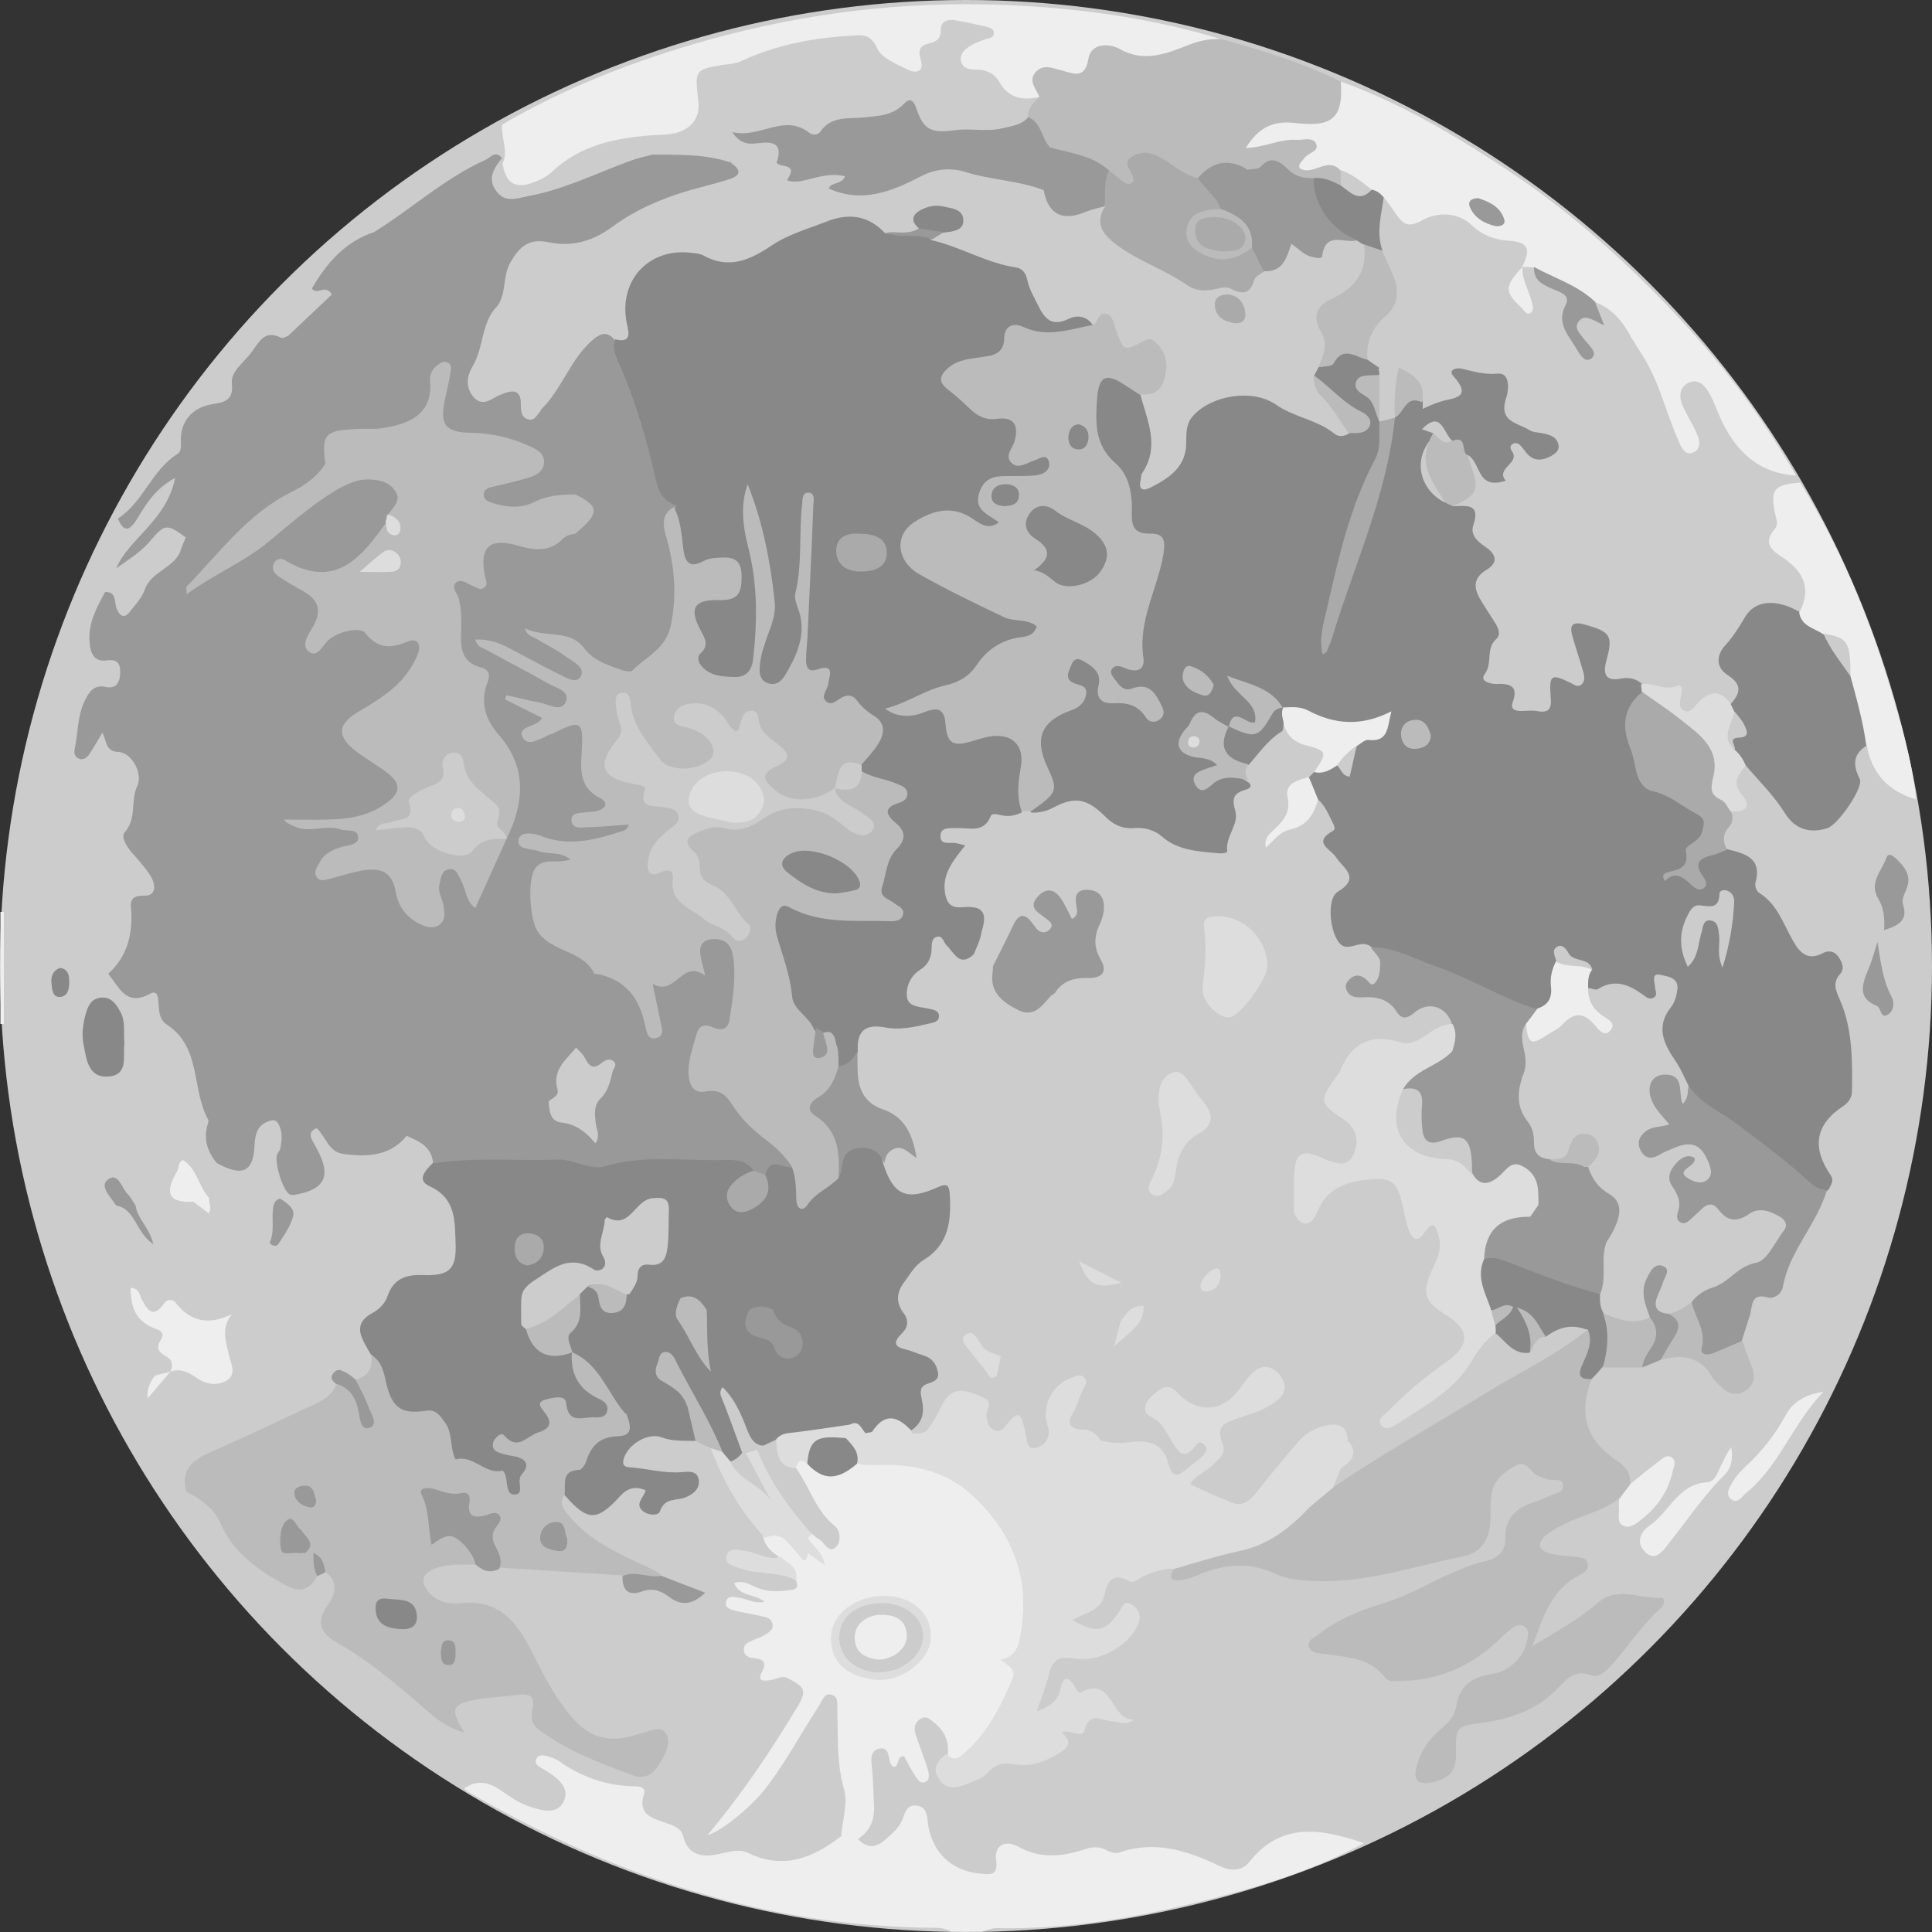 <?xml version="1.0" encoding="utf-8"?>
<svg version="1.1" id="moon" xmlns="http://www.w3.org/2000/svg" viewBox="0 0 500 500">
<rect x="0" y="0" width="500" height="500" fill="#333333" stroke="none"/>
<style type="text/css">
	.gray-8{fill:#888}
	.gray-9{fill:#999}
	.gray-a{fill:#aaa}
	.gray-b{fill:#bbb}
	.gray-c{fill:#ccc}
	.gray-d{fill:#ddd}
	.gray-e{fill:#eee}
</style>
<circle class="gray-c" cx="250" cy="250" r="250"/>
<path class="gray-e" d="M353,477c-11.8,6.4-24.4,10.5-37.2,13.8c-19,5-38.2,8.6-57.9,8.2c-1.3,0-2.6,0.6-3.8,0.9h-8c-1.6-1-3.5-1-5.3-1
	c-43.1-0.5-82.5-13.6-119.5-35.1c-0.4-0.2-0.8-0.6-1.2-0.9c1.3-4.2,3.8-5.3,8.3-3.4c2.3,1,4.3,2.6,6.4,3.8c1.5,0.8,2.9,1.6,4.7,1.6
	c1,0,2-0.2,2.4-1.4c0.3-0.9-0.1-1.6-0.6-2.3c-0.6-0.8-1.6-1.2-2.3-1.9c-1.8-1.5-3-3.5-1.5-5.6c1.7-2.4,3.9-2.3,6.4-0.8
	c4.8,2.9,9.9,5.3,15.4,6.8c0.9,0.2,1.7,0.8,2.7,0.7c4.7-0.6,8.3,0.5,8.6,6.1c0,0.3,0.3,0.7,0.5,0.8c4.8,2.1,8.5,5.2,11,9.9
	c0.6,1.2,2.4,0.9,3.7,0.4c4.6-1.8,9.2-1.2,13.6,0.4c4.3,1.5,8.1,1.1,11.7-1.8c2.1-1.7,4.5-2.9,7.3-2.7c2-0.2,3.1,0.8,3.7,2.5
	c2.2,2.2,4.3,2.4,6.9,0.2c1.9-1.7,3.8-3.2,4.7-5.7c0.6-1.8,1.3-3.6,3.7-3.2c2.3,0.4,2.5,2.3,2.7,4.2c0.8,7.6,6.1,12.8,13.7,13.4
	c2.3,0.2,4.6,0.7,4-3.5c-0.6-4,2.6-5.2,5.5-3.6c6,3.4,11.7,2.7,17.7,0.7c1.8-0.6,3.6-0.6,5.3,0.3c1,0.5,2.2,1,3.4,0.6
	c9.3-3.2,17.8-0.4,26.1,3.6c2.8,1.3,5.6,1.2,7.4-1C331.6,471.3,342.1,473.3,353,477L353,477z"/>
<path class="gray-e" d="M1,265c-0.3,0-0.6,0-0.9,0v-29c0.3,0,0.6,0,0.9,0c2,0.9,2.3,2.8,2.3,4.6c0.3,6.6,0.3,13.3,0,19.9
	C3.3,262.3,3,264.1,1,265L1,265z"/>
<path class="gray-c" d="M464.9,123.1c0.3,0.7,0.7,1.3,1,1.9c-5.2,3.4-3.6,8.8-4,13.7c-0.1,2.1,0.9,3.4,2.5,4.5c1.3,1,2.9,1.6,4.1,2.7
	c4.5,3.7,4.7,6.9,0.5,11.1c-0.8,0.8-1.4,1.9-2.5,2.3c-0.5,0.1-1,0.4-1.5,0.2c-8.3-3.1-12,2.3-15.6,8.2c-1.4,2.4-0.9,4.2,0.8,6.3
	c3.6,4.3,3,6.7-2.2,9.5c-3.1-0.8-6-0.7-8.7,1.7c-1.8,1.6-4.6,2.2-5.7-0.8c-1.7-4.6-5.4-5.2-9.4-5.8c-1.8,0-3.6-0.2-5.5-0.3
	c-5-0.2-6.4-1.8-5.9-6.9c0.2-1.8,1.2-3.6-0.8-5c-0.3-0.2-0.7-0.2-0.9,0c-1.5,1.8,0,3.5,0.4,5.2c1.4,5.9,0.6,7.3-5.4,8.4
	c-1.6,0.3-2.3,1-2.5,2.5c-0.4,2.7-1.8,4.5-4.6,4.2c-3.6-0.4-8.2,1.5-10.2-3c-1-2.4-2.3-3.7-4.6-4.7c-2.5-1-3.3-3.2-2.5-5.8
	c0.2-0.8,0.6-1.6,0.8-2.4c1.4-5.1,1.9-9.9-1.6-14.6c-2.1-2.8-2.7-6.1,0.3-9.1c0.9-0.9,1.5-2.3,0.7-3.2c-3.1-3.6-2.5-9-6.3-12.1
	c-0.1-0.1-0.2-0.4-0.1-0.5c2.9-4,3.4-8.7,4.1-13.3c1.5-0.9,3-0.6,4,0.6c2.2,2.7,3.4,0.8,4.4-0.9c3.3-5.7,3.5-5.8,9.2-2.8
	c-2.4-1.2-4.6-2.7-7-3.8c-2.5-1.2-3.9-3-3.4-6c0.4-2.1,0.2-3.9-2.5-4.6c-2.5-0.7-2.8,1-4,2.5c-3.3,4-8,4.7-12.9,4
	c-0.6-0.5-0.9-1.1-1-1.9c0.3-4.1-1.9-6.3-5.5-7.6c-1.5-0.2-3-0.3-4.5-0.6c-1.6-0.3-3-0.9-3.8-2.6c-1.5-5.2-0.4-9.6,3.7-13.4
	c2.9-2.7,2.7-6.2,1.6-9.7c-0.7-2-2.1-3.8-2.4-5.9c-0.6-4.8-1.9-9.7,1.5-14c1.6-1.2,3.4-1,4.5,0.4c2.3,2.7,5.1,2.7,8.1,2.4
	c5.4-0.5,10.5,0,14.2,4.9c1.8,2.3,4.7,1.8,7.4,1.5c2.7-0.3,5,0.8,6,3.4c1,2.5-0.3,4.1-2.6,5.1c-2,1.5-1.8,3.6-1.9,5.3
	c-0.1-1.6,0-3.5,1.5-5.1c0.8-0.5,1.7-0.9,2.7-0.7c2,3,4.5,5.2,8.1,6.3c2.9,0.9,3.8,3.3,2,5.9c-1.5,2.3-0.5,4.2,0,5.8
	c-0.8-1.5-1.4-3.4,0.5-5.1c1.6-1.5,3.3-1.3,5-0.2c1,0.6,2.3,0.4,3.3,1c1.9,2.1,3.9,4.1,7.1,3.7c5.3,4.2,7.4,10.4,9.5,16.5
	c1,2.7,1.8,5.4,2.9,8.1c-1-2.4-2.3-4.8-2.5-7.5c-0.2-2.6,0.8-4.5,3-5.8c2.2-1.2,4.2-0.5,6.1,0.7c1.6,1,3,2.4,3.4,4.1
	C448,112.5,455.9,118.3,464.9,123.1L464.9,123.1z"/>
<path class="gray-c" d="M1,265c0-9.7,0-19.4,0-29.1c1.4-29.6,8.7-57.8,20.2-85c0.5-1.1,1.2-2,1.8-3c4.1-1.2,4.2,2.3,5.3,4.5
	c0.2,3.2-1.3,6.1-2,9.1c-0.7,3-0.6,5.6,3.3,6.5c3.6,0.8,3.9,3.6,3.9,6.6c0,3-1.2,5.1-4.4,5.6c-5.1,0.8-5.9,4.5-6.2,9.7
	c2.9-3.2,5.2-3.1,7.1,0c0.4,0.7,1.2,1.1,2,1.4c5.3,2.6,7.6,7.4,6.3,13.2c-0.8,3.4,0.3,7.2-2.4,10.4c-1.1,1.3,0,3.2,1,4.6
	c1.3,1.8,2.5,3.5,3.9,5.2c2.5,3.1,2.3,6.3-0.7,8.8c-2.5,2.1-3.3,4.6-3.6,7.8c-0.5,4.9-2.7,9.2-6.8,12.3c-3.4,4.5-8.8,6.4-13.2,9.5
	c-4.7,3.4-10.5,5.2-14.3,9.9C0.7,270.5,1.3,267.7,1,265L1,265z"/>
<path class="gray-e" d="M393.9,69.1c2.4-4.6,1.6-6.5-3.5-6.8c-3.8-0.3-6.8-1.4-9.7-4.2c-3.6-3.3-8.9-3.2-12.6-1.1c-4,2.3-5.3,0.6-7.1-2
	c-0.9-1.4-1.9-2.7-2.9-4c-1.4,0.3-2.8,0.5-4-0.6c-2.7-1.6-5.1-3.7-8-4.9c-1.8-1.4-3.5-0.7-5.5-0.2c-4.4,1.1-5.7,0.2-6.1-4.5
	c-0.1-1.7-0.9-2-2.2-1.8c-2.1,0.2-4.3,0-6.4,1c-1.6,0.8-3.3,0.8-4.4-0.9c-1.1-1.6-0.6-3.2,0.5-4.6c2.9-3.6,6.7-6,11.2-5.4
	c6.3,0.9,11,0.3,12.2-7c0.1-0.6,1-0.9,1.6-1c15.5,5.6,29.5,13.9,43.1,22.9c16.6,11,31.3,24.2,44.8,38.7
	c11.5,12.3,21.5,25.8,29.9,40.4c-9.3-0.6-15.2-5.9-19.1-13.9c-1.2-2.5-2.1-5.3-3.5-7.7c-1.1-1.9-2.9-3.6-5.3-2.4
	c-2.3,1.2-2.4,3.6-1.5,5.7c1,2.4,2.5,4.7,3.6,7.1c0.8,1.8,1.5,4.2-0.8,5.2c-2.2,0.9-3.1-1.4-3.8-3c-3.3-7.4-5-15.5-9.5-22.4
	c-1-1.5-1.9-3.1-2.9-4.6c-4-1.3-5.4-6.6-10.2-6.7c-3.5-3.1-6.8-6.4-11.5-7.9c-1.5-0.5-2.5-1.8-3.2-3.3C396,69.1,395,69.1,393.9,69.1
	L393.9,69.1L393.9,69.1z"/>
<path class="gray-e" d="M130,32.2c16.8-9.8,34.8-16.7,53.4-21.9c25.2-7,50.9-10.1,77-9c18.8,0.8,37.4,3.3,55.5,8.8
	c-0.2,1.6-1.5,2-2.8,2.4c-3.2,0.8-6.3,2.1-9.4,3.3c-4.4,1.7-8.6,2.1-13,0.1c-2.9-1.4-5.5-1-6.9,2.5c-1.2,3.1-4.1,3.6-6.7,2.9
	c-4.3-1.1-6.6,0.2-7.4,4.5c-6.1,2.4-7.4,4.2-12.8-2.2c-1.3-1.6-3.1-2.4-5.1-2.9c-6.4-1.7-7.4-4.7-3.4-9.8c0.4-0.5,1-0.9,1-1.7
	c-2.5,0.2-6.9,3.9-8.2,6.9c-2.3,5.3-5.5,6.4-9.9,3c-2.6-2-5.8-3.2-8-5.9c-1.4-1.7-3.6-1.2-5.6-1.1c-9.5,0.2-18.2,3.2-26.9,6.7
	c-6.4,1-7.3,1.9-7.7,8c-0.4,5.8-4.7,10.3-10.4,10.5c-10.6,0.4-20.5,2.6-28.9,9.5c-3,2.4-6.8,3.1-10.5,3c-4.9-0.2-4.8-4-5-7.5
	C128,38.7,127.3,35.1,130,32.2L130,32.2z"/>
<path class="gray-b" d="M269,25.1c-0.8-2.1-3-4.1-1-6.4c2-2.3,4.6-1,7-0.4c3.1,0.8,5.8,2.2,6.7-3.2c0.7-4,5.4-3.9,7.9-2.5
	c6.5,3.7,12.2,1.3,18.1-1c2.7-1.1,5.4-1.6,8.3-1.5c10.6,2.9,21.1,6.1,31,11c0.8,10.5-3.2,11.7-12.2,10.7c-5.4-0.6-9.2,1.3-12.4,6.5
	c4.9-0.1,8.8-2.4,13-2.1c1.8,0.1,4.2-0.8,5.1,0.8c1.2,2.2-2,2.5-2.9,3.9c-0.5,0.8-1.6,1.2-1.3,2.6c3.4,2.3,7.3-3.2,10.6,0.6
	c1,1.1,1.5,2.4,0.8,3.9c-2.3,2.9-5,0.4-7.5,0.4c-5.9-0.1-11.2-3.9-17.3-2.6c-4.6-1.3-8.8-0.6-12.8,2c-3.8,1.1-6-1.9-8.8-3.4
	c-3-1.6-5.2-2.8-6.1,2.2c-0.6,3.5-4.2,4.1-6.8,1.5c-0.9-0.9-1.5-2.1-2.9-2.5c-4.5-2.8-10.1-3.2-14.6-6.1c-4.4-1.6-3.8-6.7-6.5-9.5
	C263.9,26.5,266.8,26.1,269,25.1L269,25.1z"/>
<path class="gray-e" d="M465.8,158.2c2.8-5.4,1.4-9.9-4.1-13.7c-2.9-1.9-5.8-3.7-2.3-7.7c0.8-0.9,0.4-2.2,0.1-3.4
	c-1.5-6.7-0.5-8,6.4-8.5c10,16.3,17.5,33.8,23,52.1c3,9.8,5.9,19.7,7,29.9c-7.1-2.1-11.5-6.6-12.8-14.1c-2.7-0.6-2.9-2.9-3.4-4.9
	c-1-4.1-2.2-8.2-3.4-12.3c-0.2-0.8-0.2-1.6,0-2.4c1.3-5.8,0.3-7.2-5.5-7.4C464.4,163,464.2,162.6,465.8,158.2L465.8,158.2z"/>
<path class="gray-c" d="M130,32.2c-0.5,3.3,1.7,6.7,0.1,10c-0.5,0-0.9,0-1.4,0.1c-4.5,2.1-8.7,4.9-12.9,7.5
	c-6.1,3.9-11.6,8.6-17.8,12.3c-2.6,1.4-5.4,2.4-7.7,4.5c-2.4,2.2-4.8,4.2-3.1,8c0.3,0.8,0.4,1.9-0.1,2.4
	c-4.7,4.9-7.9,11.6-15.4,13.1c-5.1,1.1-7.5,5-8.3,9.4c-0.8,4.6-3.5,6.7-7.4,7.6c-4.4,1-6.9,3.1-6.7,7.7c0.1,2.8-1.4,4.9-3.7,6
	c-3.7,1.8-5.9,4.8-7.8,8.3c-1.5,2.8-3.4,5.6-7.3,5.3c-0.2-0.2-0.3-0.4-0.5-0.5c6.4-14.2,15.4-26.8,25-38.8
	C74.7,70.3,98.5,50,126,34.2C127.3,33.5,128.7,32.9,130,32.2L130,32.2z"/>
<path class="gray-c" d="M27.2,153.1c-1.4-1.7-2.8-3.4-4.2-5.2c1.9-4.9,3.6-9.9,6.9-14c0.2,0.1,0.3,0.2,0.5,0.2c3.6,0.9,4.9-2,6.4-4.2
	c1.5-2.2,2.9-4.4,4.7-6.3c1-1,2.2-1.9,3.8-1c1.5,0.8,2,2.2,1.8,3.8c-0.3,2.3-1.2,4.8-3,6.1c-4.1,3.1-6.5,7.7-10.8,11.2
	c2.1-1.9,3.8-3.6,5.1-5.7c3.6-5.7,7.6-5.2,11.2,0.8c0.7,4.1-1.5,7.4-4.1,9.5c-3.1,2.4-5.6,5.1-7.6,8.3c-0.7,1.1-1.6,2.1-2.5,3
	c-3,2.8-6.5,1.7-7.3-2.4C27.7,156,27.9,154.5,27.2,153.1L27.2,153.1z"/>
<path class="gray-8" d="M353.9,93.1c1,0.7,1.9,1.3,2.9,2c0.7,0.4,0.9,1.1,0.8,1.8c-2.7,2.3-3.4,4.6-0.1,7c1.5,1.1,1.5,2.8,1.2,4.5
	c0,0.5-0.1,0.9-0.1,1.4c0.6,7.6-3,14.1-5.1,21c-3.4,11.1-7.3,22-8.9,29.8c2.1-10.8,7.5-24.4,12.2-38.2c1.6-4.7,1.5-9.7,2.3-14.5
	c0.1-0.6,0.3-1.1,0.6-1.5c1.1-1.2,2.3-2.3,3.5-3.4c1.8-1.7,4-2.5,5,1c0,0.6,0,1.3,0,1.9c0.4,1.2,1.4,2.2,2,3.3
	c0.6,1,1.8,1.5,2.1,2.8c0.1,1-0.2,1.9-0.2,2.9c-0.7,4.9-3,10.1,2.5,13.9c0.8,0.6,1,1.5,1.6,2.2c3.4-0.1,7-0.7,5.1,4.9
	c-0.9,2.6,1.2,4.3,3.2,5.7c2.7,1.8,3.3,4,0.3,5.8c-4,2.4-3.3,5.2-1.3,8.4c1.1,1.8,2.3,3.6,3.5,5.5c0.8,1.3,1.5,3,0.2,4.1
	c-2.8,2.5-0.8,6.3-3,9.1c-1.3,1.8,1.4,2.5,3,2.5c3.3-0.1,5.9,0.3,4.3,4.7c-0.7,1.9,0.6,2.3,2.2,2.3c1.3,0,2.7-0.2,4,0
	c3.4,0.7,3.9-0.8,3.6-3.8c-0.4-5.6,0.2-5.9,5.1-3.5c0.9,0.4,1.7,1.2,2.7,0.6c1.1-0.8,1-2.1,0.7-3.2c-0.9-3.2-2-6.4-2.9-9.6
	c-0.8-2.8,0.2-3.7,3.1-2.9c6.9,1.9,7.5,2.9,5.7,9.5c-1,3.6,0.1,5.3,3.9,4.5c2.2-0.4,3.9,0.1,5.5,1.5c0.7,0.3,1.1,0.9,1.3,1.6
	c-3.2,6.2-3.4,12.5-0.7,19c0.9,2.3,2,4.5,4.4,5c3.7,0.9,6.5,3.1,9.4,5.2c4.6,3.3,5.7,7,1.9,10.8c-2.1,2.1-3.6,4-3.9,6.8
	c1.3-1.6-0.1-4.8,3-5.7c2.3-0.7,4.4-1.5,6.6,0c4.6,1.1,9,2.3,7.2,8.7c-0.2,0.8,0.3,2.2,1,2.6c4.7,2.9,6.2,8,8.8,12.5
	c1.7,3,3.8,5.1,7.6,3.1c1.4-0.8,3-0.6,4,0.8c1,1.4,1.8,3.1,0.5,4.6c-2,2.2-1.1,4.3-0.1,6.5c3.3,7.5,3.3,15.5,3.2,23.5
	c0,1.7-0.6,3-2.2,4.1c-7.3,4.8-8.3,10.7-3.3,18c1,1.5-0.1,2.5-0.5,3.6c-2.2,1.9-4.1,1.4-6.1-0.4c-8.1-7-16.6-13.5-25.6-19.5
	c-2.4-1.6-3.9-4-5.5-6.3c-1.6-2.9-3.3-5.7-5.6-8.2c-3.3-3.7-3.7-7.6-0.9-11.7c0.6-0.9,1.4-1.9,1.5-3.5c-2.3,2.6-4.7,2.5-7.2,0.9
	c-2.6-1.7-5.4-2.4-8.5-1.3c-2.1,0.8-3.9,0-5.5-1.4c-1-1.3-0.9-3.1-1.9-4.4c-1-0.5-0.6-3.8-3-1.6c-0.5,1.6-0.9,3.2-0.7,4.8
	c0.4,4.3-1.6,6.7-5.8,7.5c-7.5-0.7-13.6-5-20.3-7.8c-6.2-2.6-12.9-4.4-18.8-7.8c-1.4-0.8-2.5-0.1-3.8,0.1c-1.3,0.2-2.6-0.4-3.9-0.3
	c-5.8,0.3-9.9-3.7-9.7-9.5c0.1-2.5,0.1-5.3,1.4-7.2c2.5-3.9,1.5-6.5-1.5-9.4c-1.7-1.6-2.1-4.2-0.8-6.5c1.8-3,0.9-5.2-1.7-7.2
	c-1.4-2-2.1-4.3-1.5-6.7c0.2-0.8,0.7-1.4,1.4-1.9c2.2-0.5,4.5-0.6,6.3-2.3c3.6,0.2,2.6-3.3,4-4.9c1.5-1.3,3-2.5,4.4-2.8
	c-7.7,2.6-14.5-2.6-21.9-4.6c-2.3-1.8-4.7-3.5-7.1-5.2c2.6,1.9,2.1,4.9,2.3,7.5c0.2,2.1-1.8,2.6-3.6,2c-1.9-0.6-3.6-1.1-5.2,0.6
	c-2.1,1-3.8-0.4-5.7-0.8c-1.8-0.4-3.5-0.4-3.9,1.8c-0.3,1.7,0.3,3.5,2.2,4c2.9,0.7,6.3,0.5,5.2,5.2c-0.1,0.6,0.5,0.1,0.6,0.1
	c2.8-1,5.1,0.5,7.6,1.2c1.7,1,2.4,2.7,1.3,4.2c-2.9,4.4-3.3,9.6-4.5,14.5c-0.5,2.2-1.7,3.9-4,3.7c-5-0.4-10.3,0.3-14.8-3
	c-3-2.2-6.4-3.5-10.2-3.5c-2.9,0-5-1.4-7-3.3c-3.3-3.3-7-4.2-11.3-2c-2.3,1.2-4.7,1.7-6.9-0.2c-1.2-1.8-0.4-3.1,0.9-4.4
	c2.2-2.2,2.1-4.6,1-7.3c-3.2-8.1-2-12.3,5-17.1c2-1.3,2.2-2.1,1.2-4.3c-1.7-3.7-0.2-7.9,2.6-9c3-1.2,6.7,1.1,8.3,5.2
	c1.6,4.2,4.6,6.4,9.1,6.6c-6.2-0.3-7.9-1.5-8.8-5.8c-0.6-2.7,0.3-4.4,2.9-4.7c3.6-0.3,4.5-2.3,4.4-5.4c-0.1-4.2,0.2-8.1,2.7-11.9
	c1.9-2.8,0.5-6.5,1.3-9.8c0.4-1.4-1.1-2.4-2.5-2.7c-3.2-0.7-4.4-2.8-4.4-5.8c0.1-6.5-2.8-11.5-6.2-16.9c-3.5-5.5-4.1-12.6-1.7-19.1
	c1.4-3.8,4.8-4.6,8.1-2.4c2,1.4,4.3,2.6,5.7,4.8c0.3,1.7,1.4,3,2,4.5c2,5.1,4,10.2,0.5,15.6c4.1-1.2,5.5-4.3,5.3-7.5
	c-0.4-8,5.8-11.6,11-13.7c4.8-1.8,11.2-0.5,16.1,2.5c4.6,2.9,10.4,3.6,14.4,7.5c0.6,0.6,1.5-0.2,2.3-0.5c2.2-2.6-0.7-3.4-1.8-4.6
	c-2.5-2.8-5.7-4.8-7.4-8.3c0-1.1,0.5-2,1.4-2.6c1.1-0.7,2.6-0.4,3.6-1.4C349.1,87.7,349.9,87.7,353.9,93.1L353.9,93.1z"/>
<path class="gray-b" d="M411.9,356.9c-3.5,9.2-1.4,15.9,6.8,21.3c2.2,1.5,3.3,3.1,3.2,5.7c0.9,2.7,0.1,4.2-3,4c-4.2,3.2-9.4,4.2-14,6.5
	c-1.6,0.8-3.3,1.7-4.7,2.8c-2.6,2.2-2.1,4.1,1.1,4.9c2.1,0.5,4.3,0.6,6.4,0.8c1.3,0.2,2.9,0.1,3.2,1.8c0.4,1.6-1,2.3-2.2,3
	c-7.2,3.7-9.3,10.6-12.1,18.3c6.4-3.9,12.1-7,16.9-11.2c5.1-4.4,10.8-1,16.2-1.3c1.5-0.1,1,1.9,0.1,2.7c-5,4.4-8.5,10.2-13.1,15.1
	c-1.3,1.4-3.1,2.9-4.8,2.3c-4.6-1.8-6.7,1.3-9.2,3.8c-5.2,5.2-11.8,7.4-18.8,8.4c-7,1-7.2,0.8-7.1,8.2c0.1,4.7-2.2,6.5-6.4,7.3
	c-3.7,0.7-4.6-0.8-3.8-4c1-4.2,3.5-7.6,6.7-10.2c1.9-1.6,3.2-3.2,3.6-5.7c0.8-5.3,4.5-7.5,9.3-8.2c4.6-0.7,8.4-4.5,9.1-9.1
	c0.2-1.2,0.4-2.4-0.8-3.2c-1.2-0.7-2.3-0.2-3.2,0.5c-1.6,1.2-3,2.6-4.5,4c-6.8,6.1-14.8,9.5-24,9.6c-1.5,0-3.4,0.4-4.3-0.8
	c-4.2-5.5-10.4-5.3-16.2-6.2c-1.4-0.2-3.3-0.2-3.6-2c-0.3-1.6,1.4-2.1,2.4-2.9c5-4,11-6.4,17-8.2c9.3-2.9,17.2-8.8,26.7-11
	c2.7-0.6,4.9-2.6,4.8-5.7c-0.2-5.3,2.7-7.9,7.3-9.4c1.4-0.5,2.8-1,4.2-1.7c1.4-0.7,3.8-0.7,3.4-2.9c-0.3-1.8-2.6-0.9-3.9-1.3
	c-1.1-0.4-2.3-0.7-3.2-1.3c-1.6-1.1-2.4-3.8-5.3-2.2c-3.1,1.7-5.6,3.8-6.1,7.4c-0.3,2.3-0.2,4.6-0.3,7c-0.2,4.5-2.4,8-6.7,8.9
	c-12.5,2.5-24.7,6.8-37.7,6.5c-3.9-0.1-7.8-0.3-11.2-1.9c-7.1-3.3-13.9-2.4-20.8,0.6c-1.4,0.6-2.9,1-4.3,1.1
	c-2.6,0.1-2.1-1.4-1.2-2.9c0.1-1.3,0.9-2.1,2.1-2.4c4.8-1.2,9.3-3.5,14.2-4.4c7-1.2,12-5.7,17.1-10.2c1.4-2.8,4.1-4.3,6.2-6.4
	c9-3.8,16-10.7,24.5-15.2c9.6-5,18.5-11.4,28.2-16.3c4.9-2.5,9.1-6.2,14.5-7.9c3.1,0.6,2.9,2.7,2.7,5.2
	C413.4,351.3,410.4,353.7,411.9,356.9L411.9,356.9z"/>
<path class="gray-e" d="M222.1,475.9c-1.4-0.3-2.7-0.7-4-1c-2.9-1.5-2.1-4.1-1.9-6.6c0.6-7.9-2.7-15.4-1.4-23.7c-3,1-3.5,2.9-4.4,4.4
	c-5.6,10.1-12.5,19.2-21.8,26.3c-1.8,1.4-3.6,2.9-5.7,0.9s-0.7-3.9,0.8-5.7c6.8-8.4,13-17.2,18.6-26.5c3.2-5.3,2.6-6.5-3.3-7
	c-1.6-0.1-3.1-0.6-3.8-2c-1.1-2-2.4-3.9-3.7-5.8c-1.6-2.3-1.1-4.7,1.2-6.6c2.2-1.7,1.3-2.7-0.9-3.2c-0.8-0.2-1.6-0.2-2.4-0.5
	c-2.2-0.8-3.9-2.2-3.3-4.8c0.6-2.7,2.7-2.5,4.8-1.9c-1.6-0.5-2.8-1.3-2-3.2c0.6-1.5,2-1.8,3.4-1.4c2.4,0.7,4.7,1.5,7.2,1.7
	c1.4,0.1,3,0.8,3.9-1.1c1.1-3-2.2-2.4-3.1-3.8c-0.9-2.2-3.7-3.4-3.3-6.3c1.9-3.5,4.2-3.8,6.9-1c1.6,1.7,3.4,3,5.6,3.6
	c-0.8-1-1.6-1.9-1.1-3.2c0.3-0.7,0.7-1.2,1.4-1.6c0.9-0.6,2-0.2,3.3-1.1c-5.1-4-7.4-9.4-8.2-15.6c0.7-3.2,2.8-3.5,5.4-2.5
	c4,4.3,8.3,1.2,12.4,0.4c5.8-0.8,11.5-0.7,17.3,0.8c18.6,4.6,30.3,26.8,27.2,43.3c-2,10.5-4.1,20.8-11.1,29.3
	c-1.7,2.1-3.4,4.2-5.7,5.5c-2.4,1.4-4.9,1.8-5.1-2.2c0.3-3.2-0.9-5.8-3.4-7.9c-1.2-1-2.3-2.1-3.9-0.9c-1.4,1-1.5,2.5-1,4
	c1,3,2.2,5.9,3.1,8.9c0.3,1.1,0.6,2.7-0.5,3.2c-1.6,0.8-2.3-0.9-3-1.9c-1-1.5-1.8-3.2-2.6-4.7c-2.1-0.1-1.1,2.7-2.8,2.8
	c-0.3-0.3-0.5-0.5-0.7-0.8c-0.7-1.6-0.2-4.7-3.2-3.9c-2.3,0.7-1.8,3.2-1.6,5.2c0.3,3.1,0.3,6.3,0.5,9.4
	C226.4,471.1,225.1,473.9,222.1,475.9L222.1,475.9z"/>
<path class="gray-d" d="M245,453.9c1.7,2.1,3.3,1,4.7-0.3c5.9-5.2,9.3-12,12.3-19.1c1.1-2.7-1.1-3.4-3.1-5c3.9-0.7,4.7-3.3,5.2-6.5
	c2.6-14.4-1.9-26.2-12.5-36c-6.5-6-14.4-8-23-7.9c-2.3,0-4.6,0.3-6.9-0.4c-2.2-1.9-4.3-3.9-4.2-7.1c-0.1-1.4,0.6-2.6,1.3-3.8
	c2.3-2.4,4.4-1,6.6,0.2c0.9,0.3,1.9,1.2,2.7,0.5c2.6-2.4,5.4-0.8,8.2-0.7c3.3,1.3,3.9-1.1,4.7-3.3c2.4-7,6.4-8.7,13.2-6.5
	c3.2,1.1,3.1,3.9,4.7,5.8c1.6,1.9,5.1-1.6,7.1,1.3c0.5,0.7,0.9,1.4,1.2,2.2c-0.2-5.8,6-13.2,11.4-13.5c3.2-0.2,5.1,2.1,3.6,5
	c-1.1,2.1-0.7,4.2-0.7,6.3c1,3.2,4.8,3.5,6.4,6.1c1.4,1.7,3.3,2.5,5.2,3.6c4.3,2.5,7.5,6.5,11.1,10c1.2,1.2,0.1,3.1-1,4.5
	c-1.7,2-4,3.5-6.4,5.9c2.3,0.1,3.9-0.8,5.6-0.6c2,0.2,3.5,1,4.1,3c0.5,1.9-0.5,3.1-1.9,4.2c-4.5,3.6-9.7,2.7-14.5,2.9
	c1.9,0.4,4.4-1,6.5,1c0.2,0.8,0.1,1.4-0.4,2c-1.3,0.7-2.6,2.2-4,1.5c-4.3-2.4-5.6,0.1-6.4,3.6c-0.9,4.3-5.2,4.5-8.2,6.5
	c6.2,3.5,8.3,3.1,11.9-2c0.9-1.3,1.4-3.5,3.6-1.9c1.8,1.3,2.4,3.1,1.3,5.3c-2.7,5.6-10.1,9.6-16.5,8.5c-3.4-0.6-5.4,0.1-6.3,3.7
	c-0.8,3.2-2,6.2-3.3,10c3.4-1.3,5.5-2.5,6.1-5.8c0.5-2.7,1.9-3.8,3.7-0.7c0.4,0.7,1,2,1.6,1.6c8.5-4.5,7.6,7.4,13.8,7
	c-2.1,1.7-3.8,0.5-5.5,0.5c-2.7,0-6.1-3-7.4,2.5c-0.5,1.9-3.6-0.5-5.9,0.3c3.4,2.8,1.3,4.3-1.2,5.8c-3.4,2-7,3.2-11,2.5
	c-2.7-0.5-4.9-0.1-6.7,2c-1.4,1.7-3.6,2.3-5.6,3.1c-2.6,1.1-5.3,1.6-7.1-1.2C241.1,457.9,242.5,455.6,245,453.9L245,453.9z"/>
<path class="gray-8" d="M478.9,175c1.6,5.9,3.3,11.9,4.1,18c-3.5,2.3-3.5,5-1.7,8.6c1.1,2.1-5.5,11.7-8.3,12.7
	c-4.5,1.5-8.4,0.3-10.9-3.6c-2.9-4.7-6.8-8.5-10.3-12.6c-2.5,0.4-3.5-1.5-4.9-3c-0.7-2.1-1.1-4.4,0.7-5.8c2.2-1.8,0.7-3-0.1-4.5
	c-0.4-0.9-0.4-1.9,0.4-2.6c2.5-2.8,3.1-5-0.8-7.5c-3-1.9-3-5.1-0.6-7.7c2-2.2,3.6-4.7,5.1-7.3c2.6-4.4,8-4.8,14-1.4
	c0.4,3.7,3.8,4.2,6.2,5.8C476.6,166.2,477.7,170.7,478.9,175L478.9,175z"/>
<path class="gray-9" d="M437,281c3.2,4.7,8.5,6.8,12.8,10.1c6.4,4.8,12.7,9.5,18.6,14.9c1.3,1.2,2.7,1.9,4.4,2
	c-2.6,8.9-9.8,15.8-11.4,25.1c-0.3,1.8-2.4,3.1-3.8,2.7c-4.6-1.3-4,2.1-4.7,4.5c-0.7,2.2-1.4,4.4-2.1,6.6c-1.2,1.8-2.3,3.5-4.4,4.5
	c-4.8,2.3-8.2,0.7-8.6-4.6c-0.2-3.1-1.5-6-1.8-9.1c-0.2-1-0.2-2.3,0.5-2.8c5.2-3.2,8.4-9.3,15-10.3c1.6-0.2,2.8-1,3.6-2.3
	c0.9-1.5,2.9-2.9,1.7-4.8c-1.3-2.1-3.2-0.9-4.9-0.1c-0.3,0.1-0.6,0.4-0.9,0.4c-5.4-0.4-10.7-2.2-16,0.8c-1.1,0.6-3.1-1-3.2-2.6
	c-0.1-3.7-1.8-7-2.3-10.6c-0.5-3.3,1.5-5.5,4.4-7.1c2.7-1.4,4.7-1,6.7,1.7c0.2,0.2-0.7,0.4-0.1,0c0.1-0.1,0-0.2-0.2-0.5
	c-2.8-3.6-5.8-2-8.3,0c-3.1,2.6-5.9,3.7-9,0.4c-2.4-2.6-2.1-5.5,1.2-9.1c1.3-1.5,1.7-2.7,0.9-4.4c-0.8-1.5-0.8-3.2-0.8-4.9
	c0.1-2.5,1-4.6,3.6-5.4c2.4-0.7,4.5-0.2,6.3,1.9C435.4,279,435.6,280.5,437,281L437,281z"/>
<path class="gray-a" d="M447,219.9c-1.4,0.5-2.8,1.2-4.2,1.5c-3.2,0.8-4.3,2.2-2.2,5.2c0.6,0.9,1.5,2.2,0.5,3.1c-1.3,1.2-2.6,0-3.5-0.8
	c-2.1-2-4.1-3.5-6.7-0.9c-1-1.3-0.3-2,0.5-2.2c2.8-0.8,5.8-0.9,4.9-5.6c-0.3-1.6,3.6-2.3,4.2-4.9c0.5-2.1,1.1-3.3-1.5-4.7
	c-3.7-1.9-6.9-4.9-11.2-5.8c-2.4-0.5-3.7-2.6-4.3-5c-0.5-2.1-0.8-4.3-1.6-6.2c-2.3-5.7-1.8-10.6,3.2-14.6c2.1-1,4.1,0.4,5.1,1.4
	c3.3,3.8,8.1,5.4,11.7,8.6c3,2.7,4.7,6,4.5,10.1c-0.1,2.2,0.2,4.3,1.3,6.2c0.9,1.4,1.5,3,0.3,4.7c0.6,1.5,0.5,2.8-0.6,4.1
	C445.8,215.9,445.8,217.9,447,219.9L447,219.9z"/>
<path class="gray-8" d="M411.9,356.9c-2.5,0.1-3.8-0.5-2.5-3.5c1.3-3,3-6,1.5-9.4c-3.9,0.2-7,3-10.9,3.2c-1-0.2-1.4-1.2-2.3-1.6
	c-0.7,1.9,0.5,4.3-1.8,5.7c-5.5,1.9-7.5-2.2-10-5.6c-0.4-0.7-0.6-1.4-0.6-2.2c0.3-1.5,0.4-2.9-1.3-3.8c-1.9-4.7-5-9.3-1.6-14.5
	c1.9-1.6,4-2.4,6.4-1.6c7.8,2.7,15.6,5.7,23.4,8.5c1.1,0.4,1.8,1.4,2.8,2.1c1.3,1.6,2,3.5,2.5,5.5c0.1,2.2,0.7,4.2,0.8,6.4
	c0.2,3.2-0.6,5.9-3.5,7.6C413.8,354.9,412.9,355.9,411.9,356.9L411.9,356.9z"/>
<path class="gray-d" d="M447.9,210c-0.8-1-1.4-2.6-2.5-3c-3.1-1.4-2.6-3.3-2-6c1.8-7.4-3.7-11-8.5-14.8c-3.2-2.6-6.7-4.8-10-7.2
	c-0.1-0.6-0.1-1.2-0.2-1.9c3.4-0.7,6.7,2.2,9.8,0.1c0.9,0.7,0.8,1.3,0.7,2c-0.2,1.6-1.1,3.6,0.5,4.6c1.8,1.1,2.9-1.1,4-2.2
	c3-2.9,5.7-3.1,8.2,0.6c0.3,0.6,0.6,1.3,0.9,1.9c0.2,2,1.2,3.9-0.8,5.8c-1.6,1.5,0,2.9,0.9,4.1c1.3,1.1,2.2,2.5,2.9,4.1
	c-1.7,2.2-3.7,4.2-1.2,7.3C453.6,208.9,451.8,210.2,447.9,210L447.9,210z"/>
<path class="gray-b" d="M437.8,337c0.8,3.9,3.8,7.2,2.6,11.8c-0.5,2.1,1.8,1.9,3.2,1.3c2.5-1,4.9-2.1,7.3-3.1c0.7,1.9,1.3,3.7,2,5.5
	c1.2,2.8,1.8,5.5-1.2,7.4c-3,2-5.3,0.2-7.3-2c-0.3-0.4-0.8-0.7-1-1.1c-3.1-5.6-7.8-6.5-13.5-4.9c-0.4-0.6-0.9-1.2-0.6-1.8
	c2-3.4,1.6-7.1,1.6-10.8C432.8,337.2,434.7,335.5,437.8,337L437.8,337z"/>
<path class="gray-d" d="M296,407.9c0-0.7,0-1.3,0-2c-0.1-0.5-0.2-1.2,0.3-1.3c8.9-1.8,15.4-9,24.5-10.4c4.6-0.7,7.9-4.8,12.3-6.4
	c2.5-1,5.3-2.2,5.9,2.2c-5.1,5.4-10.6,9.8-18.2,11.4c-5.7,1.2-11.2,3-16.8,4.6C301.1,405.9,298.5,406.8,296,407.9L296,407.9z"/>
<path class="gray-e" d="M448,374.5c0.6,2.7,0.1,5.3-1.5,7c-5.7,5.6-10,12.2-15,18.4c-1.3,1.7-3.2,4.2-5.7,1.8c-2.5-2.4-1.3-5.2,1-6.8
	c5.2-3.5,7.4-10.8,15-11.3c2.4-0.2,2.9-3.3,4.1-5.3C446.5,376.9,447.2,375.7,448,374.5L448,374.5z"/>
<path class="gray-e" d="M471.9,360.2c-7.8,8-11.3,19-19.9,26.1c-1.2,1-2.4,3.1-4.1,1.6c-1.5-1.3-0.2-3.2,0.6-4.5c0.8-1.4,2-2.7,3.2-3.8
	c4.2-3.9,7.7-8.3,10.4-13.3C464.2,362.5,467.6,360.8,471.9,360.2L471.9,360.2z"/>
<path class="gray-b" d="M414.8,353.9c1.3-4.6,1.8-9.2,0.1-13.9c4.3-2.5,8.5,0.6,12.8,0c4.2,3.7,4.2,4.7,1.1,9.4c-1.1,1.7-2.4,3-3.8,4.5
	C421.6,353.9,418.2,353.9,414.8,353.9L414.8,353.9z"/>
<path class="gray-e" d="M419,388l3-4c2.4-2,4.9-4,7.4-5.9c0.9-0.7,2-1.7,3.1-1c1.5,0.9,0.7,2.4,0.4,3.6c-1.1,5.2-4,9.4-8.2,12.6
	c-1.2,1-2.8,2.3-4.5,1.6c-1.9-0.8-1.1-2.9-1.2-4.4C418.9,389.7,419,388.8,419,388L419,388z"/>
<path class="gray-9" d="M425,353.9c0.2-1.9,1.2-3.4,2.2-4.9c1.9-2.8,2-5.5-0.3-8.1c-3.3-0.9-4.4-3.4-4.1-6.4c0.3-3.3,1-6.6,4.2-8.5
	c1.5-0.9,3.1-1,4.7,0c1.6,1,2,2.5,1.6,4.3c-0.8,3.2-1.8,6.4-1.5,9.7c2.9,1.4,3.2,3.4,1.5,6c-1.2,1.9-2.4,3.9-3.5,5.9
	C428.3,352.6,426.7,353.2,425,353.9L425,353.9z"/>
<path class="gray-9" d="M487.6,240.7c0.2-3.1-0.1-5.8-1.5-8.1c-2.5-4.2,0.9-7.2,2.1-10.6c0.5-1.4,1.6-0.6,2.4,0.1
	c2.4,2.3,4.3,4.6,2.7,8.2c-0.5,1.2-1.2,2.7-0.8,3.8C493.8,238.1,491.5,239.5,487.6,240.7L487.6,240.7z"/>
<path class="gray-9" d="M485.9,243.8c0.8,5,1.3,9.7,3.6,14.1c0.8,1.4,0.7,3.6-0.8,4.6c-2.1,1.4-1.8-1.7-3-2.2c-4.8-1.9-3.9-5.2-2.4-8.9
	C484.4,248.9,485.1,246.3,485.9,243.8L485.9,243.8z"/>
<path class="gray-c" d="M206,409c0.5,1.2,0.6,2.2-1.2,2.5c-3.2,0.4-6.3,0.6-9.3-0.8c-1.6-0.7-3.2-1.8-5.5-1c1.4,3.5,5.1,2.7,7.9,4.8
	c-2.8,0.7-4.6-0.8-6.6-1c-1.3-0.2-3-0.7-3.4,1c-0.4,1.7,1.3,2.1,2.5,2.4c2.3,0.5,4.6,0.9,6.8,1.4c1.1,0.2,2.4,0.5,2.7,1.9
	c0.4,1.6-1,2.3-2.1,3c-1,0.6-2.1,0.9-3.2,1.4c-1.1,0.5-2.2,1-2.1,2.5c0.1,1.4,1.3,1.9,2.5,2c2.5,0.3,3.6,0.9,2.1,3.8
	c-1.3,2.5,1,2.1,2.4,1.9c1.4-0.2,2.7-1.3,4.3-0.5c4.9,2.5,5.1,3.3,2.1,8.2c-6.8,11.2-14.1,22.1-22.8,32.4c3.3-0.7,11-7.1,14.5-11.4
	c5.5-6.9,9.6-14.8,14.4-22.1c0.8-1.3,1.4-3.6,3.5-2.7c1.6,0.6,1.1,2.6,1.2,4c0.2,6.8-0.2,13.5,1.7,20.2c1.1,3.8-0.4,8.2-0.7,12.3
	c-7.3,5.6-14.9,8.8-24.2,4.3c-2.4-1.2-5.6,0-8.4,0.5c-3.9,0.7-7.1-0.3-8.2-4.5c-0.6-2.3-2.2-2.9-4.2-3.6c-3.4-1.3-7.9-1.9-6-7.7
	c0.5-1.5-1.1-1.9-2.3-1.9c-7.4-0.1-14-2.4-20-6.7c-0.8-0.5-1.8-0.8-2.8-1.1c-1-0.3-2.2-0.4-2.7,0.5c-0.8,1.4,0.4,2.1,1.4,2.7
	c0.3,0.2,0.6,0.3,0.9,0.5c3.1,1.9,6.5,4.5,4.6,8.2c-1.8,3.4-6,2.1-9.1,1c-2.6-0.9-5-2.6-7.3-4.2c-3.3-2.2-6.4-2.6-9.6-0.1
	c-46.2-28.7-79.9-68.1-101-118.2c-0.9-2.1-1.4-4.4-2.1-6.6c3.7-3.4,8.9-2.1,10.2,2.7c0.5,1.9,0.3,3.9,0.6,5.9c0.9,6,3.1,8,9.1,7.8
	c1.2,0,2.3,0,3.2,0.8c1.7,2.2-0.5,4.5,0.2,6.7c-3,4.8-2.2,9.2,1.8,12.8c3,2.7,3.1,7.8,7.8,8.8c5,3.9,9.2,8.4,12.1,14.2
	c2.7,5.5,8.4,7.7,13.7,10.1c2,0.9,3.8-0.9,5.6-1.5c0.9-0.4,1.6-1,2.6-1.1c2.8-0.6,4,0.9,4.3,3.4c0.4,2.8,0.2,5.6-0.9,8.3
	c-1.2,2.9-0.2,5.3,2.4,6.8c9,5.1,16.6,12.2,24.8,19.1c2.6-5.6,8-5.6,12.9-6.4c1.5-0.2,3-0.1,4.5-0.2c7.1-0.6,7.1-0.6,8.5,6.1
	c0.4,1.9,1.4,3.3,2.9,4.5c5.9,4.7,12.9,6.8,19.8,9.3c1.5,0.5,3,0.3,4.2-0.8c0.9-0.8,1.6-1.8,1.1-3.1c-0.4-1.1-1.5-1.2-2.5-1.1
	c-0.5,0-1,0.2-1.5,0.3c-10.8,1.8-16.6-0.9-21.9-10.4c-3-5.4-6.4-10.5-9.2-16c-2.8-5.5-7-8.2-13.2-7.9c-4.1,0.2-8-0.1-10.9-3.6
	c-3.6-4.2-2.5-8,2.5-10.2c3.8-1.6,7.5-0.4,11.3-0.4c2.5-0.2,4.9,1.2,7.4,0.7c10,0.2,20.1-0.1,30,2c2.5,2.6,4.9,4.7,9.1,3.7
	c2.1-0.5,4.2,1.4,6.1,2.7c-1.8-1.3-3.8-2.3-6-2.9c-4.4-3.9-10.5-4.4-15.4-7.4c-4.6-2.8-6.9-7.3-10.4-11c-1.5-1.6-0.6-3.7,1.4-5
	c1.6-0.6,2.9,0,4.1,1.1c2.9,2.5,5.6,2,8.3-0.6c5.2-5,5.5-4.9,11.8-1.2c1.9,1.1,3.4,0.3,5.7-0.8c-3.7-1.9-7.3-1.5-10.7-2.2
	c-2.1-0.5-4.4-0.5-5.3-3c-0.9-2.5,1-3.8,2.3-5.5c3.8-5,8.3-6,13.9-3.5c1.5,0.7,3.1,1.1,4.9,0.8c1.9,0,3.3,0.9,4.5,2.2
	c2.1,6.8,7,11.9,10.6,17.7c1.3,2.1,2.8,4.1,2.5,6.8c0.5,2.3,2.1,3.8,4,5c0.3,2.2-1.2,2.2-2.7,2.2c-1.5,0-3-0.5-4.3-0.7
	C198.7,405.6,203.5,404.4,206,409L206,409z"/>
<path class="gray-c" d="M48.1,386c-3.7-4.6-7.6-9.2-11.1-13.9c-2.8-3.6-1.9-7.1,1.2-10.2c0.9-3.4,3.4-5.4,6.2-7.1
	c2.1-2.2,4.1-2.5,7-0.9c3.8,2.2,5.7,0.6,5.2-3.6c-0.5-3.3-1-5.8-5.6-6.5c-3.8-0.6-7.2-3.5-11.6-2.2c-1.3,0.4-2.3-1-2.8-2.2
	c0.7,2,2.5,2.1,4.3,2.7c4.7,1.5,6.6,9.6,3.1,13.1c-1.2,0.5-2.1,2.3-3.8,0.9c-10.8,2.9-14.5,0.2-15-10.9c-0.3-6-1.3-6.9-8.1-7
	c-1.7-2.4-2.5-5.1-2.9-8c-1.3-7.1,2.3-11,8.6-13.2c2.7-0.9,4.7-2.9,6.4-5.2c3.9-2.3,4.7,1.2,6.1,3.1c-0.6-1-1.6-2.2-0.4-3.7
	c2.4-2,4.9-1.4,7.4-0.5c2.5,0.9,4.8,0.9,6.9-0.8c1.1-0.6,2.4-0.7,3.3-1.6c1.9-2.2-0.2-5.8,2.5-7.7c5.7-0.1,9.2-2,9.6-8.7
	c0.1-2.8,3.7-4.2,6.7-3.9c3.3,0.3,4,3,4.2,5.9c0.1,2,0,4-0.4,5.9c-0.5,1.9-0.3,3.7,1.5,4.8c1.3,0.8,2.6,0.4,3.6-0.6
	c1.6-1.6,0.7-3.4,0-5.1c-0.7-1.6-2.2-3-1.7-5.1c0.4-1.8,1.5-2.9,3.4-3c1.7,0,2.6,1.1,3.8,2.1c4.5,3.9,10.4,4.5,15.3,1.3
	c1.6-1,3.1-1.7,5-1.7c5.7,1.5,7.5,3.4,7.8,8.1c-0.6,3.1,0.5,5.3,2.8,7.4c4.3,3.9,5.2,17.6,1.8,22.2c-1.5,2-3.6,2.3-5.8,2.2
	c-4.9-0.2-8.8,1.1-11.1,5.8c-0.6,1.2-1.6,2.3-2.8,2.7c-3.3,1-3.2,3-2.2,5.5c0.4,1.8,1.9,3.2,1.5,5.3c-0.6,2.7,0,6.4-4.4,6.6
	c-1.5,1.1-3.9-1.3-5.1,1.3c-0.7,3-3,4.6-5.6,5.9c-7.1,3.5-14.2,7-21.6,9.9C55.6,377.3,51.3,380.8,48.1,386L48.1,386z"/>
<path class="gray-c" d="M56.1,301c-0.6,3-0.6,6.1-2,9c-3.4,1-3.3-2.9-5.8-3.6c-0.1,1.7,3,2.6,1.8,4.6c-3,2.1-5.9,3.3-9.6,1.4
	c-1.5-0.7-3.5-0.3-5.3-0.5c-1.7,1.1-3.4-3.3-5,0c0.1,2.7-0.8,5-3.6,5.9c-6.2,2-10.8,5.5-12.5,12.1c-5.6-14.2-8.5-29.1-10.9-44.1
	c-0.7-4.2-1.4-8.5-1.1-12.8c-0.5-3.9,1.3-5.8,4.8-7.6c7.4-3.9,15.6-6.8,21.2-13.5c3.6,1.1,6.8,3.4,10.9,2.6c2.2-0.4,3.7,1.1,4.3,3.3
	c0.4,1.6,0.5,3.6,1.8,4.5c5.2,3.5,6.9,8.5,7,14.5c0,1.6,1,3.2,2,4.5c2.2,3,3,6.4,2.1,9.9C55.4,294.6,58,297.8,56.1,301L56.1,301z"/>
<path class="gray-8" d="M368,111c-2.5-1.7-1.5-3.4,0-5.1c1.5-0.7,3-1.4,4.6-1.9c3.3-1.1,8.8-0.8,3.5-6.7c-1.4-1.6,0.8-2.2,2.1-1.9
	c3.1,0.7,5.8,1.6,9.3,1.3c3.7-0.4,2.8,4.9,2.3,6.3c-2.1,6.2,3,6.4,6,8.3c0.9,0.6,2.2,0.6,3.3,0.8c1.8,0.4,3.7,0.8,4.2,2.9
	c0.4,1.6-0.8,2.4-2,3.1c-2,1-4.1,1.4-5.9-0.5c-0.7-0.7-1.2-1.6-1.9-2.3c-0.6-0.6-1.4-0.9-2.2-0.3c-0.6,0.5-0.4,1.2,0,1.8
	c2.2,3.1-4.4,4.4-1.6,7.6c-2.5,0.8-5,1-6.5-1.7c-1-1.7-1.5-3.7-3.2-4.9c-2.2,0.6-3.8-0.6-5.3-1.9c-0.8-1.2-1.7-2.4-2.2-3.8
	C371.5,110,369.9,110,368,111L368,111z"/>
<path class="gray-b" d="M353.9,93.1c-3-0.6-6.2-3.8-8.8,1c-0.4,0.8-2.7,0.7-4.2,1c-2.8-1.9-0.2-4.8-1.3-6.9c-3.8-7.5-0.2-11.7,6.2-15
	c2.5-1.2,3.9-3.6,4.5-6.3c0.4-1.6,0.5-3.3,2-4.4c2.6-1.1,4,0.7,5.4,2.4c1,2.3,2.1,4.5,3,6.8c1.6,4,1,7.5-2.4,10.4
	C355,85,353.5,88.7,353.9,93.1z"/>
<path class="gray-8" d="M357.8,64.9c-1.6-0.6-3.3-1.1-4.9-1.7c-1,0.5-1.9,1-3,0.9c-4.7-0.9-12.2-9.9-12.2-14.5c0-1.8,1.2-2.6,2.3-3.5
	c2.6-0.3,4.8,0.8,7,1.9c2.9-1.4,5.1,2.2,8,1.1c1.3,0.2,2.3,1,3.1,2C357.5,55.6,356.1,60.2,357.8,64.9L357.8,64.9z"/>
<path class="gray-b" d="M375.9,114.1c4-1.6,2.1,3.1,4,3.8c0.2,0.8,0.4,1.6,0.7,2.3c2.4,6.7,1.8,7.9-4.6,10.8c-0.7-0.3-1.4-0.6-2.1-1
	c-6.3-6.2-7.2-10-4-15.9c0.3-0.7,0.6-1.3,1-2C373.3,111,373.6,115.1,375.9,114.1L375.9,114.1z"/>
<path class="gray-9" d="M397,69.1c5.3,2.9,11.3,4.7,15.8,9c1.5,1.8,4.2,3.1,2.4,6.1c-0.7-0.3-1.5-0.7-2.2-1.1c-1.5-0.6-3.2-1.7-4.5,0.2
	c-1.2,1.7,0.4,3,1.3,4.3c1.2,1.6,4,3.7,2,5.2c-1.9,1.4-3.3-1.8-4.4-3.5c-2-3.1-4.5-6.1-2.2-10.4c1.3-2.5-1.4-3.3-3.1-4
	C399.5,73.8,396.8,72.7,397,69.1L397,69.1z"/>
<path class="gray-b" d="M368,104.1c-4.3-2-4.6,2.9-7.1,4c-3.2-4.3-2.9-8.9,1-13C365.7,96.9,369.2,98.9,368,104.1z"/>
<path class="gray-c" d="M362,95.1c-1,4.3-1.2,8.6-1,13l0,0.1c-1,1.6-2.3,2.4-4,1l0,0c-1-2.5-0.5-5.2-1.7-7.7c-0.9-1.7,0.4-3.1,1.7-4.3
	c-0.1-0.6-0.1-1.3-0.2-1.9C358.5,95.1,360.2,95.1,362,95.1L362,95.1z"/>
<path class="gray-e" d="M394,69.1c-0.2,3.3,1.7,6,2.4,9c0.2,0.9,0.7,2.1-0.2,2.8c-1.1,0.8-1.6-0.4-2.3-1.1
	C389.3,75.5,389.3,74.1,394,69.1L394,69.1L394,69.1z"/>
<path class="gray-c" d="M415.2,84.3c-0.8-2-1.6-4.1-2.4-6.1c4.3,1.6,7.1,4.9,9.2,8.8C419,88,417.3,85.6,415.2,84.3z"/>
<path class="gray-9" d="M56.1,301c-2.5-3-3.5-6.4-2.3-10.2c0.1-0.3,0.2-0.7,0.1-1c-4.4-7.8-1.7-18.8-10.7-24.6c-2.1-1.4-2-3.6-2.2-5.8
	c-0.1-1.3-0.2-3.3-2.2-2.2c-6.2,3.4-8-1.8-10.8-5.2c4.7-4.2,6.2-9.6,6-15.7c-0.1-2-1-4.6,3.3-4.5c3.3,0.1,3-3,1.6-5.2
	c-1.4-2.2-3.2-4.2-5-6.2c-1.2-1.5-2.6-3.8-1.7-4.9c3.3-3.6,1.5-8.2,3.3-12c1.6-3.2-1.4-8.8-4.9-8.9c-3.4-0.1-3-3-4.1-5
	c-1.2,2-2.2,3.8-3.4,5.6c-0.6,0.9-1.5,1.5-2.5,1.2c-1.1-0.3-1.5-1.4-1.3-2.4c0.9-4.2,0.7-8.6,2.6-12.6c1.2-2.4,2.4-4.3,5.6-3.6
	c2.6,0.5,3.5-1.2,3.6-3.5c0.1-2.4-0.6-3.8-3.4-3.4c-3.4,0.5-4.3-1.9-4.5-4.6c-0.5-4.9,1.8-9,4-13.1c3.1-0.1,2.3,2.7,3,4.3
	c0.9,2.2,2.1,2.6,3.5,0.7c1.4-1.8,3.1-3.6,3.8-5.7c1.8-4.9,8-5.5,9.4-10.5c0.3-0.9,0.7-1.8,1.1-2.7c5.1-7.7,12.2-12.9,20.4-16.8
	c3.4-1.6,7.3-2.3,10.9-3.7c1.7-0.6,3.3-0.5,4.7,0.5c2.1,2.6,0.2,4.3-1.4,6c-2.6,2.7-5.8,4.5-9,6.1c-8.3,4.1-13,12.2-17.9,15.5
	c8.9-4.8,18.1-14.3,29-21.5c3.6-2.3,7.3-3.9,11.7-3.5c8,0.7,10.5,5.8,6.2,12.6c-0.4,0.6-0.7,1.2-0.8,1.9c-3,3.3-5.8,6.8-9.1,9.9
	c-4.5,4.4-9.3,5.1-15.2,3.4c5.4,2.8,9.3,6.1,6.1,13c5.5-1.8,10.5-3.7,15.1,0.8c1.4,1.4,3.5,0.7,5.3,0.2c2.3-0.7,4.3-0.5,5.8,1.5
	c1.6,2,1,4.2,0,6.1c-2.6,5.1-6.7,9.1-11.4,12.2c-1.2,0.8-2.7,1.4-3.8,2.3c-2.9,2.4-3,4.5-0.1,6.9c2.5,2.2,5.6,3.6,8,5.9
	c3.5,3.5,3.4,7.8-0.7,10.5c-4.2,2.7-8.8,4.9-14.1,3.9c-2.4-0.4-5-0.3-7.8,0.6c4.1-1.5,7.8-0.2,11.5-0.5c1.7-0.2,2.9,0.9,3.4,2.4
	c0.6,1.8-0.1,3.2-1.6,4.4c-1.7,1.4-4.2,1.1-6,3.4c3.5,0.4,6.4-1,9.5-0.9c4.2,0.2,7,1.9,7.8,6.2c0.4,2,1.1,3.9,2.4,5.4
	c1,1.2,2.2,2.4,3.8,1.6c1.5-0.7,1.1-2.3,0.7-3.6c-0.7-2.1-0.2-3.9,0.5-5.8c0.8-1.9,1.8-3.6,4.2-3.6c2.2,0,3.7,1.1,4.8,3
	c1.8,2.9,1.4,6.4,3,9.4c-8.7,11.1-10.9,25.7-19.8,36.8c-6.3,8-13.7,14.7-22.2,20.2c-1.3,0.5-1.9,1.4-1.3,2.7c0.4,0.9,1,1.8,1.4,2.6
	c3.8,7,2.2,10.5-5.6,11.9c-0.5,0.1-1,0.1-1.4-0.1c-1.8-0.8-4.2-8.7-3.2-10.5c0.2-0.4,0.6-0.8,0.7-1.3c0.5-2.3,0.7-4.6-0.6-6.7
	c-0.7-1-1.7-0.7-2.7-0.3c-2.5,1-3.1,3.1-3.3,5.6C65.7,303.3,62.9,304.7,56.1,301L56.1,301z"/>
<path class="gray-8" d="M15.6,250.5c1.9,0.3,2.3,1.7,2.3,3.2c0.1,1.9-0.2,4.1-2.3,4.3c-2.1,0.2-2.1-2.1-2.3-3.7
	C13.2,252.6,13.7,251.1,15.6,250.5L15.6,250.5z"/>
<path class="gray-9" d="M382.6,51.3c2.8,0.9,5.7,2.2,6.7,5.5c0.4,1.4-1,1.9-2.3,1.7c-3-0.7-5.6-2.2-6.7-5.2
	C379.9,51.9,381,51.3,382.6,51.3L382.6,51.3z"/>
<path class="gray-c" d="M355,49.1c-3.2,3.5-5.5,0.7-8-1.1c0-1.3,0-2.7,0-4C350,45.1,352.5,47.1,355,49.1z"/>
<path class="gray-c" d="M269,25.1c-1.5,1.4-3,2.8-3,5.1c1.1,3.3-1.4,4.2-3.6,4.8c-3.4,0.9-6.8,1.5-10.3,1.5c-0.8,0-1.8-0.4-2.5-0.1
	c-6,2.8-10.4,0.2-14.3-4.1c-0.4-0.5-1.2-1-1.8-0.8c-6.3,1.9-13.4,0.2-19.2,4.2c-1.9,1.3-4,2.2-6,1c-3.5-2-7-1.8-9.9-1.1
	c1.3,0,3.9-1.3,5.1,1.5c1.2,2.6-0.5,4.4-2.2,6c-1.5,0.8-2.9,0.1-4.3-0.2c-3-0.6-5.8-0.6-8.5,1.2c-6.4-1.5-13.1-0.5-19.3-2.8
	c-1.4-2.6,0.1-4.1,2.3-3.9c7.6,0.4,10.2-5,12.8-10.5c1.8-3.8,2.7-8.2,6.7-10.7c8.9-4.3,18.5-6.3,28.4-6.9c3-0.2,5.8-1,7.6,3.2
	c1.1,2.5,5,4.1,7.9,5.5c2.1,1.1,4.4,0.6,3.4-2.5c-0.8-2.6-0.2-3.8,2.3-4.3c1.8-0.4,2.9-1.3,2.9-3.4c-0.1-2.3,1.6-2.8,3.4-2.6
	c2.8,0.4,5.5,1.1,8.3,1.7c0.9,0.2,2.1,0.5,2,1.8c-0.1,1.2-1.4,1.2-2.3,1.5c-1.4,0.5-2.8,1-4,1.8c-1.4,0.9-2.7,2.2-2.1,4.1
	c0.5,1.7,2.2,1.9,3.7,1.9c2.5,0,4.8,0.9,6,3C260.9,25.4,264.6,26.1,269,25.1L269,25.1z"/>
<path class="gray-c" d="M191,16.1c-2.1,7.6-5.6,14.4-10.6,20.5c-1.3,1.6-2.6,2.4-4.6,2.4c-2.3,0.1-4.7-0.3-6.8,0.9
	c-0.4,1.9-1.9,2.7-3.4,3.3c-9.9,4.1-19.7,8.6-30.4,10.5c-4.1,0.7-7.2-0.2-9.3-3.9c-2.2-4-1-6.5,4-9c0,0.4,0.1,0.8,0.1,1.2
	c0.8,5.4,3.2,7,8.1,5.2c1.7-0.6,3.4-1.5,4.7-2.7c7.4-7,16.5-8.8,26.1-9.5c2.8-0.2,5.7,0,8.3-1.5c3-1.7,3.9-4.3,3.5-7.6
	c-0.9-7.9-0.9-7.9,6.9-9.2C188.8,16.7,189.9,16.4,191,16.1L191,16.1z"/>
<path class="gray-9" d="M201,42.1c1.4-4.2,0-5.6-4.3-5.1c-2.1,0.2-4.7,0.9-7.2-2.8c7.4,1.7,13.3-5,20,0.2c0.9,0.7,2.2,0.5,2.8-0.3
	c2.8-4.2,7.3-3.3,11.2-3.7c3.9-0.4,7.6-0.5,10.5-3.6c1.4-1.5,2.4-0.9,3.1,1.1c1.9,5.9,4.1,6.6,10,5.8c4-0.6,8.2,0.5,12.3-0.5
	c2.4-0.6,5-0.8,6.7-2.9c3.6,1.5,3.4,5.8,5.9,8.1c1.8,3.9,2.3,7.8-0.2,11.7c-5.2,2.2-10.4,0.3-15-1.3c-9.4-3.2-17.4-1.4-25.8,2.7
	c-6.6,3.2-13.1,2.6-18.9-2.4c-1.3-1.1-2.5,0-3.7,0.2C202.3,50,200.5,48.2,201,42.1L201,42.1z"/>
<path class="gray-a" d="M287,44.1c1.2,0.9,2.3,1.9,3.5,2.8c0.7,0.5,1.5,1,2.3,0.5c0.9-0.6,0.5-1.5,0.2-2.2c-0.6-1.4-2.3-3-0.4-4.4
	c2-1.5,4.2-1.6,6.6-0.6c3.8,1.7,6.6,5,10.9,5.9c5.5,1.5,7,3.2,6.9,8c-0.5,1-1.5,1.2-2.4,1.5c-2.8,1-5.2,2.6-4.1,6.1
	c0.8,2.6,5,4.1,8,2.8c2.1-0.9,4.1-2,6.6-1.5c2.7,1.6,3.2,4.3,3.4,7.2c-2.8,7.5-4.4,8.5-11.5,6.9c-1.6-0.4-3.2-0.6-4.9-0.2
	c-1.5,0.4-3.1,0.3-4.4-0.4c-7.9-4.4-16.3-7.8-23.1-14.1c-3.7-3.4-1.7-7-1.6-10.6C284.2,49.3,282.6,45.1,287,44.1L287,44.1z"/>
<path class="gray-9" d="M340,46.1c-0.3,6.5,4.5,13.5,11,15.9c-2.1,3-5.6,4.3-8.3,6.4c-2.2,1.7-5.1,0.2-7.1-1.6c-1-0.8-1.5-2.1-2.7-2.8
	c-3.6-4.7-6.6-10-10.1-14.8c-1.2-1.7-1.9-3.6,0.3-5.3c1.1-0.2,2.6-0.1,3.2-0.8c2.5-2.8,4.7-1.5,6.7,0.4
	C334.9,45.6,337.3,46.2,340,46.1L340,46.1z"/>
<path class="gray-9" d="M323,44c1.1,4.7,4.9,7.7,7.1,11.7c1.3,2.4,3.3,4.5,3.9,7.3c0.6,2.7,1.9,5.5-1.3,7.5c-1.9,1.2-3.9,1.7-5.7-0.4
	c-1-2-2-4-3-6c-3.1-3-6.2-6-8-10c-1.2-3.2-4.1-5.2-6-8C313.7,41.8,318,40.8,323,44L323,44z"/>
<path class="gray-9" d="M287,44.1c-1.4,2.9-0.9,6.1-1.1,9.2c-2.2,2-4.5,4-7.1,5.4c-2.8,1.5-6.1,2.8-8.7-0.2c-2.5-2.9-3.1-6.2-0.1-9.4
	c1.9-3.4,0.1-7.5,1.9-10.9C277.2,39.7,282.7,40.2,287,44.1L287,44.1z"/>
<path class="gray-c" d="M478.9,175c-2.5-3.6-5.2-6.9-7-11C478.2,165,478.9,166,478.9,175z"/>
<path class="gray-9" d="M84.1,120.1c-11,2.6-21.5,6.2-29.4,14.9c-1.8,2-3.9,3.6-6.6,4.1c-5.2-3.8-5.5-3.4-9.5,1.2
	c-2.6,3-6.3,5.1-8.5,6.8c2.9-7.4,13.1-12.4,15.2-23.4c-5.2,2.8-7.5,6.8-9.9,10.7c-2,3.2-3.4,3.3-4.9-0.2c6.6-4.2,8.7-12.5,15.4-16.7
	c1-0.6,1-2,0.9-3.2c-0.2-5.3,3-8.9,8.2-9.7c3-0.5,5.5-0.9,5-5.4c-0.3-3.2,3.3-5.5,5.2-8.2c1.8-2.4,3.3-5.8,7.5-3.6
	c0.5,0.2,1.7-0.3,2.2-0.8c3.7-3.5,7.4-7,11-10.4c-1.8-2.8-3.6,0.3-5.2-1.5C84.5,68.1,89.3,62.5,97,60c10.4,0.3,18,6.5,25.5,12.7
	c2.4,2,4.2,4.6,6.4,6.8c0.2,5-1.9,9.5-3.4,14.1c-0.6,1.8-2.1,3.7-0.5,5.6c1.5,1.7,3.4,0.2,5.1,0c3-0.5,5.7-0.2,7,3
	c0.8,1.9,2.8,2.2,4.1,3.4c2.3,7.7,5.6,15,8.4,22.4c-0.1,0.3-0.2,0.8-0.4,0.9c-7,2.3-13.7,6-21.5,4.1c-2.5-0.6-4.9-1.6-5-4.7
	c0-3.1,2.2-4.1,4.8-4.8c1.6-0.4,3.3-0.7,4.8-1.2c1.4-0.5,3.1-0.9,3.1-2.8c0-1.8-1.6-2.4-3-2.9c-3.5-1.2-7-1.9-10.7-2
	c-8.6-0.3-10.8-3.1-8.8-11.4c0.1-0.5,0.2-1,0.1-1.5c-0.8,6.7-4,9.8-12.1,11.6c-1.8,0.4-3.6,0.4-5.5,0.4c-4.3,0-8.6-0.2-9.4,5.7
	C86,119.9,85.1,120.4,84.1,120.1L84.1,120.1z"/>
<path class="gray-9" d="M127.9,80.1c-4.2-1.4-6.4-5.2-9.5-7.8c-6.4-5.5-14.6-7.8-21.5-12.3c9.7-6,18.2-13.9,28.7-18.6
	c1.3-0.6,2.6-2.6,4.3-0.5c-2,2.6-3.9,5.2-1.5,8.5c2.2,3.1,5.1,2,8.1,1.4c9.4-1.7,17.9-6,26.7-9.2c1.9-0.7,3.8-1.1,5.7-1.6
	c6.7,0.1,13.5-0.2,20,2c2.1-0.5,3.2,0.4,3.6,2.4c0.3,1.7-0.6,2.9-2,3.7c-1.3,0.7-2.7,1.4-4.2,1.6c-8,1.2-14.9,5.5-22.4,8.4
	c-1.4,0.5-2.9,1.2-3.9,2.2c-4.7,5-10.6,5.6-17,5.2c-6.9-0.4-9.3,1.7-9.9,8.7C133,77.8,131.5,79.7,127.9,80.1L127.9,80.1z"/>
<path class="gray-c" d="M340.1,199.8c-0.4,0.4-0.9,0.9-1.3,1.3c-1.6,2.3-2.9,4.8-2.7,7.7c0.2,2.3-1.3,3.5-2.7,4.3
	c3.5-0.5,3.4-6.2,7.7-6.2c1.7,1.5,2.5,3.4,3.5,5.4c0.4,0.9,1.3,2.2,0.4,2.7c-5.5,3.1-0.6,4.7,0.8,6.9c1.8,2.8,6.5,5.2,0.4,8.9
	c-3.3,2-1.8,12.9,1.6,14.1c2.1,0.7,4.7-1.7,7,0.1c6.3,3.1,6.7,7.5,1,11.7c0.8-0.1,1.6-0.9,2-0.5c4.6,3.4,10.2,1.1,15.1,2.5
	c4.3,1.2,5,2.6,3.6,7.2c-5.7,4.1-11.4,8.1-19.1,6c-2.4-0.6-4.5,0.8-6,2.8c-1.1,1.5-1.8,3.2-3,4.6c-2.7,3.3-2.6,6.2,1.1,8.8
	c2.6,1.8,3.7,4.5,3.6,7.8c-0.1,6-2.5,8-8.5,7.3c-4.8-0.6-7.3,1.5-7.5,6.1c-0.1,1.8,0.1,3.7-1.1,5.3c-7.2,3.2-13.9,7.5-20.8,11.3
	c-6.5,3.7-13,7.8-18.6,13c-3.1,0-3.6,3.9-6.4,4.5c-1.6-0.2-3.2-0.3-4.7,0.8c-4.4,3.1-9.6,4.7-14,8.1c-3.1,2.4-6.8,3.9-6.8,8.7
	c-5.5,2.3-7,1.5-8.5-3.9c-0.1-2-0.2-4,0.7-5.9c0.1-3.1,1.7-5.7,3.2-8.3c4.7-8.2,5-17.1,4.9-26.1c-0.1-3.5-1.6-6.4-4.3-8.7
	c-2.3-2-4.3-4.1-6.4-6.3c-2.5-2.6-3.3-5.7-2.9-9.2c0.5-4.9,4.7-8,9.5-6.8c2.5,0.6,4.9,1.2,7.4,0.9c6.8-0.9,10-5.5,7.8-12
	c-1.9-5.5-3.9-11-4.8-16.8c-0.4-4.4,2.8-5.8,6.1-6.6c3.4-0.8,4.7-2.1,3.4-5.5c-1.3-3.4,1.9-6.3,1.2-9.9c-4,5.4-5,5.4-9.4,0.3
	c1.2,2.2,2,4.2,0.2,6.2c-1.5,1.6-3.6,2-5.5,1c-2.7-1.4-3.8,0-5.1,2.1c-1.5,2.4-2.1,5.9-5.9,6.1c-2.5-0.4-4-2.2-5.8-3.7
	c-1.3-2-0.1-3.9,0.3-5.8c0.4-2.1-0.1-3.5-2.3-4.3c-6.2-2.3-7.9-5.8-5.8-12.6c0.7-2.4,1-4.1-0.7-6.3c-2.1-2.6-0.6-5.9,2.6-6.5
	c3.9-0.7,7.6-1.1,11.1-3.6c2.6-1.8,6.1,1.1,9.2,0.2c0.8,0.2,1.3,0.7,1.7,1.3c2.2,0.1,4.2-0.3,6.2-1.4c5.3-2.8,8.5-2.2,12.9,2.1
	c2.2,2.3,4.6,3.6,7.9,3.3c2.6-0.2,5.1,0.5,7,2.1c4.2,3.7,9.3,3.9,14.4,4.4c1,0.1,2.7,0.1,2.6-0.6c-0.5-3.8,3.1-6.8,2.1-10.3
	c-0.9-3.1-0.6-4.6,2.6-5.5c1.5-0.4,2-1.3,0.2-2.3c-1.9-1-2.7-2.4-1.9-4.5c1-2.9,2.7-5.4,5.7-6.4c2.5-0.9,3.3-3.5,5.5-4.6
	c3.7,1.3,6.7,3.9,10.2,5.6C346.1,194,345.1,197.2,340.1,199.8L340.1,199.8z"/>
<path class="gray-c" d="M127.9,80.1c3.5-3.3,1.9-8.3,4.2-12.2c2.3-4,4.7-6.3,9.9-5.2c5.9,1.2,11.2-0.1,16.6-4.1c6.8-5,15-8.2,23.4-10.3
	c2.2-0.6,4.5-1.2,6.7-1.9c3.4-1.1,2.9-2.6,0.4-4.3c4-3,8-2.8,11.9,0c0.8,1.4,5.7,0,2.8,4.3c-0.4,0.6,2.1,0.7,3.3,0.5
	c3.7-0.7,7.3-2.3,11.6-1.3c-0.7,2.2-3.8,1.5-4.2,3.2c8.7,3.9,16.4,0.7,24.1-3.3c3.6-1.9,7.8-2.1,11.2-1c6.7,2.1,13.8,2.2,20.3,4.7
	c1.2,6.4,4.9,8.2,11.2,5.5c1.5-0.6,3.2-0.9,4.8-1.4c-2.7,4.1-1.1,7,2.4,9.7c5.8,4.5,12.9,6.7,18.9,10.9c2,1.4,4.7,1.5,7.2,0.9
	c1.3-0.3,2.9-0.7,3.9-0.1c3.2,1.7,5.1,1.3,6.1-2.3c0.3-0.9,1.7-1.5,2.6-2.2c4.9,0.2,5.8-3.6,7-7.1c1.8,1.2,3.2,2.9,5.4,3.4
	c1,0.2,2.5,0.7,2.6-0.4c0.9-6.4,5.8-3,8.9-3.9c0.6,0.4,1.3,0.8,1.9,1.2c1,6.8-2.3,11.1-8.1,13.8c-4.2,1.9-5.4,4.7-3,8.7
	c2,3.4,0.4,6.4-0.8,9.4c-0.3,0.6-0.7,1.3-1,1.9c1.5,3.2,4.1,5.5,6.5,8c1.8,1.9,4.2,3.8,2.5,7c-1.2,0.7-2.6,1-3.8,0
	c-4.5-3.6-10.4-4.2-15.1-7.5c-6.1-4.2-16.8-2.4-21.5,3c-1.7,1.9-1.7,4.3-1.7,6.6c0.1,6.4-4.2,9.3-9.1,11.8c-2.1,1.1-3.3,0.7-2.7-1.9
	c0.1-0.7,0.1-1.4,0.5-1.9c4.5-6.9,1.2-13.5-0.6-20.2c0.1-2.1,2.4-2.6,3.2-4.2c0.7-1.4,1.1-2.8,0.4-4.2c-0.8-1.6-2.1-1.1-3.4-0.8
	c-3.7,0.8-6.5-0.4-7.9-4c-0.9-2.4-2.9-2.9-4.9-3.6c-1.8-1.9-3.8-2-6.1-1.1c-4.6,1.7-6.4,1-9-3.1c-0.4-0.6,0,0.2-0.2-0.4
	c-2.7-8.8-10.6-10.6-17.9-13.2c-3.3-1.2-7.5-0.9-9-5.2c0-1.7,0.9-3,2.1-4c0.3-0.3,0.9-0.7,0.8-1.1c-0.2-0.9-1-0.7-1.6-0.4
	c-1.9,0.8-1.7,3.2-3.2,4.3c-2.9,0.9-5.7,1.8-8.7,1.8c-10.6-8-19.6-0.2-29,3.2c-0.6,0.2,0.1-0.2-0.4,0.2c-5.7,4.7-11.7,6.2-18.5,2.6
	c-1-0.1-2-0.2-2.9-0.3c-10-0.8-15.7,5.7-14,15.8c0.8,4.6-0.9,6.2-5.8,5.4c-5-0.8-6.7,2.7-8.6,6.3c-2.3,4.5-5,8.7-10.4,10.1
	c-1.1,0.9-1.6,2.9-3.5,2.3c-1.7-0.5-1.8-2.2-1.8-3.7c0.1-4.7-2.8-3.6-5.4-2.6c-2.2,0.9-4.3,3.2-6.7,0.7c-2.2-2.4-2-5.3-0.5-7.9
	C125.1,90.3,124.5,84.4,127.9,80.1L127.9,80.1z"/>
<path class="gray-b" d="M283,84.1c1.2-0.9,1.3-3.2,3.1-2.9c1.9,0.3,2.1,2.4,2.6,3.9c2.1,5.9,2.1,5.9,7.6,3c1.3-0.7,2.1-0.2,3,0.7
	c2.9,2.8,3,6.1,1.9,9.7c-1,3.3-3.5,3.7-6.3,3.6c-1.1-0.7-2.2-1.4-3.4-2.2c-5.3-3.6-7.2-2.7-7.6,3.6c-0.4,6-0.6,11.7,4.8,16.4
	c3.6,3.1,4.4,8.1,4.2,12.9c-0.1,3.4,0.7,5.4,4.7,5.3c3.8-0.1,4,1.9,3.5,5.3c-1.5,8.9-6.6,17.2-5.2,26.7c0.4,2.8-1,4-4,3.1
	c-1.3-0.4-2.9-1.6-4.1-0.1c-0.7,0.9,0.1,1.9,0.7,2.7c1.1,1.4,2.2,3.2,4.4,2.4c4.6-1.7,6.2,1.3,7.8,4.6c0.7,1.4,0.6,2.6-0.7,3.5
	s-2.8,0.5-3.5-0.7c-2-3.1-4.8-3.8-8.2-3.6c-3.2,0.2-4.8-1.3-4-4.6c0.7-2.9-0.9-4.4-2.9-5.7c-1.5-0.9-3.1-2.1-4.1,0.3
	c-0.6,1.6-2.1,3.9,0.9,4.9c1.4,0.5,3.2,0.6,2.9,2.7c-0.3,2.1-1.7,3.5-3.8,4.2c-7.9,2.8-9.7,7.3-6.2,14.8c2.8,6,2.6,6.5-4.2,11.3
	c-0.7,0-1.4,0-2.1,0c-3.6-0.8-3.3-3.7-3.3-6.4c-0.2-7.4-3.9-10.4-11-8.9c-3.4,0.7-6.2-0.6-7.4-3.7c-1.3-3.4-3.3-4.1-6.5-3.8
	c-2.1,0.2-4.4,0.4-6.3-0.8c-1.2-0.8-2.9-1.3-2.9-3.2c0-1.9,1.3-3,3.1-3.5c3.9-1,7.4-3.2,11.2-4.3c4.9-1.4,8.7-3.9,11.7-7.9
	c2.1-2.7,5-4.3,7.9-4.9c-5.2-3.6-12.2-3.9-17.3-8.4c-1.4-1.2-3.1-2-4.7-2.8c-5.9-2.9-9-7.6-8.2-12.6c0.6-3.8,6.1-8.3,11.6-9
	c3.3-0.4,6.8-1.2,8.4,0.9c-1.2-1.9,0.1-4.7,1.8-7.3c1.8-2.7,4.6-3.2,7.4-2.2c1.8,0.7,3.4,0.5,4.9,0.3c-5.4,0.6-6.7-0.5-6-5.6
	c0.4-2.9-0.3-4.2-3.3-4.9c-6.2-1.4-9.7-6.7-14-10.8c-1.6-1.5-0.9-3.7,0.5-5.5c1.9-2.3,4.2-3.8,7.1-4.2c3.9-0.6,7.2-1.8,8.7-6.3
	c1.1-3.3,5-3.4,7.3-2.2c4.4,2.4,8.4,2.8,13.1,1.4C280,83.3,281.6,83.4,283,84.1L283,84.1z"/>
<path class="gray-c" d="M431.9,340c-3.2-0.2-4.1-1.8-2.9-4.7c0.4-1.1,1-2.1,1.3-3.2c0.4-1.5,2.2-3.5,0.2-4.4c-2.3-1-3.4,1.3-4.3,3.1
	c-1.8,3.5-0.4,6.8,0.8,10.1c-4.2,2.1-8.1,0.6-12-1c-0.9-1.5-1-3.2-0.9-5c-2.1-4.5-2.1-9.1-0.4-13.8c3.3-6.6,3.3-7.5-1.7-12.4
	c-2-2-2-4.4-2.4-6.8c-0.1-1.2,1.3-2.5-0.4-3.9c-2.6,2.5-5.1,5.9-9.6,4.3c-3.2-0.8-4.7-2.9-5-6.1c-0.2-2-0.9-3.9-1.9-5.6
	c-2.3-3.9-2.4-7.9-1-12c0.6-2.6,0.2-5.2,0.1-7.9c-0.1-2.3-0.5-4.7,2-6.2c4.5,1.3,8.2,0.1,11.6-3.2c2.1-2,3.1-1.6,6.3,0.7
	c-2-2.2-2.2-4.3-0.6-6.3c0.8,0.1,1.9,0.6,2.4,0.3c4.2-2.7,7.9-1.3,11.5,1.3c0.9,0.6,1.9,1.7,3.1,0.8c1-0.7,0.2-1.8,0.2-2.8
	c-0.1-1.3-1-3.6,1.5-3c1.8,0.4,4.7,0.7,4.3,3.8c-0.2,1.6-0.7,3.4-1.7,4.6c-3.9,5-1.9,9.3,1.1,13.7c1.4,2,2.4,4.4,3.5,6.6
	c-0.3,1.4,0.1,3-1.5,4.7c-1.3-2.8,0.6-7.5-4.4-7.6c-4.4-0.1-5.6,4.4-2.4,8.9c0.9,1.3,2.1,2.5,3.3,4c-2.2,0.7-4.3,0.5-6,1.7
	c-1.8,1.4-2.5,3.1-1.3,5.2c1.1,2,2.8,2.1,4.7,1c1.1-0.7,2.4-1.2,3.6-1.7c4.7-2.1,7.3-1.1,9.2,3.7c0.5,1.4,1.1,2.9-0.1,4.2
	c-1.2,1.3-2.9,1-4.2,0.4c-5.7-2.7,1.6-3.4,0.6-5.9c-1.9-1-3.6,0.1-5,1.8c-1.4,1.6-2.1,3.6-0.8,5.5c1.5,2.2,2.5,4.2,1.5,6.9
	c-0.3,0.9-0.3,2.1,0.8,2.6c1.1,0.5,1.9-0.3,2.6-0.9c1-0.9,1.9-1.8,2.9-2.7c1.5-1.4,2.9-1.5,4.2,0.2c2.3,3.1,4.8,3.4,8.1,1.1
	c2.6-1.8,5.5-0.6,8,0.9c1.3,0.8,1.9,2.1,0.9,3.4c-2.3,3-4.4,7.9-7.2,8.4c-4.9,0.9-7,5.1-11.2,6.4c-2.3,0.7-4.2,2-5.6,3.9
	C436,338.3,434.1,339.6,431.9,340L431.9,340z"/>
<path class="gray-9" d="M394.9,265c-1.5,2.1-1,4.5-0.5,6.7c0.6,2.5,0.7,4.9-0.6,7.3c-0.8,1.4-1.9,2.8-3.4,2.3c-5.8-1.9-12-3.2-16-8.6
	c-1.3-2.9,0.2-5.2,1.4-7.6c-1.4-4.6-6.1-6.2-9.8-3c-1.9,1.6-3.3,1.7-4.5-0.2c-2.2-3.5-5.4-4-9-3.8c-1.7,0.1-3.4-0.1-4.1-2.1
	c-0.4-1.1,0.2-1.9,0.9-2.6c1.5-1.4,3-1.1,4.4,0.2c0.6,0.5,1.2,1.7,2,0.9c1.4-1.3,1.4-3.3,1.5-5.1c0.1-1.8-1.6-2.8-2.4-4.2
	c6.2-0.2,11.4,3.1,17,5c9,3,17,8.3,26.1,11C398.9,263.9,397.6,264.9,394.9,265L394.9,265z"/>
<path class="gray-a" d="M357,109.1c1.3-0.3,2.7-0.7,4-1c-2,19.9-10.5,38-16.2,56.8c-0.4,1.3-0.9,2.5-1.4,3.7c-0.1,0.2-0.5,0.4-1.1,0.8
	c-1-4.2,0.2-8.1,1.1-11.8c3-13.3,6-26.6,12.5-38.8C357.5,115.8,356.8,112.4,357,109.1L357,109.1z"/>
<path class="gray-e" d="M340.1,199.8c3.5-5,3.4-5.5-2.1-6.9c-3.4-0.9-5.1-2.8-5.9-5.9c-1.7-0.9-2.2-2.1-0.8-3.6
	c0.2-0.1,0.5-0.2,0.7-0.3c2.2-0.1,4.4-0.3,6.4,0.7c6.9,3.7,13.8,4.3,21.7,0.3c-1.1,4-0.6,8-6,7.4c-0.9-0.1-2,1-3,1.6
	c-1.8,1.6-2.1,4.6-5.1,5C344.2,199.3,342.4,200.4,340.1,199.8L340.1,199.8z"/>
<path class="gray-e" d="M394.9,265c1-1.3,2-2.6,3-4c2.7-0.9,3.8-2.6,3.5-5.6c-0.3-2.3,0.2-4.5,1.3-6.6c3.5-0.7,6.6-0.1,9.3,2.2
	c-1.1,1.4-1,3.1-1,4.7c-0.1,3.3,1.4,5.7,4.1,7.4c1.2,0.8,3.1,1.7,1.8,3.4c-1.5,2-3,0.2-4-1c-2.8-3.4-5.4-3.8-8.5-0.4
	c-1.1,1.2-2.7,1.9-4.1,2.8C396.2,270.6,395.5,270.2,394.9,265L394.9,265z"/>
<path class="gray-b" d="M323,198c-1,1.3-0.7,2.6,0,3.9c-3.3-0.7-6.6-1.4-9.4,1.2c-1.6,1.5-3.1,2.2-4.3-0.1c-1.2-2.3,0.5-3.2,2.4-3.9
	c0.9-0.3,1.8-0.6,3.3-1.1c-2-2-4.1-1.7-6.1-2.1c-4.1-1-5-3.4-2.5-6.7c0.5-0.7,1.2-1.2,1.5-1.9c1.5-3.7,3.5-3.8,6.4-1.4
	c1.1,0.9,2.5,1.5,3.8,2.3c0.2,0.1,0.4,0.2,0.6,0.3C319.2,191.9,322.7,194.3,323,198L323,198z"/>
<path class="gray-c" d="M445.8,250.4c-1.6-3.4-0.6-5.9-0.9-8.3c-0.2-1.6-0.2-3.7-2.3-3.9c-1.9-0.2-1.9,2-2.3,3.3
	c-0.9,2.9-0.7,6.2-3.5,8.7c-2.3-4.7-2.3-8.9-0.1-13.2c0.7-1.4,1.5-2.9,3.2-2.7c2.6,0.3,5,1,5.1-3c0-0.9,1.2-1.1,2-0.8
	c1.5,0.6,1.9,1.9,1.8,3.2C448.5,239,447.7,244.2,445.8,250.4L445.8,250.4z"/>
<path class="gray-b" d="M318,188.1c1.3-5.8,4.7-0.2,6.8-1.2c0.9-5.4-5.3-6.7-7.2-12c5.9,2.3,11.3,3,14.4,8.3l0-0.1
	c-0.8,0.5-1.7,1.1-1.6,2.2c0.4,4.4-2.7,5.7-6,6.6C320.9,192.9,319.3,190.6,318,188.1L318,188.1L318,188.1z"/>
<path class="gray-e" d="M341.1,206.9c-1,3.9-3,6.9-7.3,7.8c-2.5,0.5-4,2.7-6.2,4.7c-0.5-2.6,1-3.6,2.1-4.7c2.5-2.3,4.4-4.5,3.5-8.5
	c-0.7-3.6,2.8-4.3,5.5-5.1C339.6,203,340.3,205,341.1,206.9L341.1,206.9z"/>
<path class="gray-b" d="M349,112.1c-2.3-3.3-4.2-6.8-7.1-9.6c-1.5-1.5-2-3.4-1.9-5.4c4.3,3.1,7.7,7.3,12.6,9.6c1.3,0.7,2.6,2,1.8,3.7
	C353.2,112.5,350.9,112,349,112.1L349,112.1z"/>
<path class="gray-b" d="M370.3,190.4c-0.2,2.6-2.1,3.3-4.1,3.4c-2.2,0.1-3.4-1.4-3.6-3.4c-0.2-2.3,1.1-3.9,3.5-4.1
	C368.8,186.1,369.7,188.2,370.3,190.4z"/>
<path class="gray-b" d="M314.1,177.2c-0.3,1.6-1.2,3.1-2.5,2.8c-2.3-0.6-4.9-1.7-5.5-4.3c-0.2-1.1,0.3-3.8,2-3.3
	C310.6,173.1,312.8,174.8,314.1,177.2L314.1,177.2z"/>
<path class="gray-b" d="M357,97c0,4,0,8,0,12c-1.3-2.2-1.1-5.1-3.8-6.6c-1.2-0.7-2.8-1.7-2.3-3.4c0.5-1.9,2.5-1.8,4.1-1.9
	C355.6,97.1,356.3,97.1,357,97L357,97z"/>
<path class="gray-c" d="M370,114.1c-3,6.4,1.1,11,4,16C367.6,126.9,365.7,119.5,370,114.1z"/>
<path class="gray-c" d="M412.1,251.1c-2.9-1.8-6.5-0.5-9.3-2.2c-0.3-1.4-1.4-3,0.2-3.9c1.4-0.8,2.5,0.8,3,1.8
	C407.4,249.1,411.5,247.7,412.1,251.1z"/>
<path class="gray-c" d="M375.9,114.1c-2.4,1.2-3.5-0.8-5-2c-1-0.3-1.9-0.7-2.9-1C373.1,105.8,373.6,112.4,375.9,114.1L375.9,114.1z"/>
<path class="gray-c" d="M346,198.1c1.4-2,3-3.8,5.1-5c-0.6,2.6-1.2,5.3-1.8,7.9C347.2,200.8,347.1,198.9,346,198.1z"/>
<path class="gray-c" d="M265,359c-1.3-0.1-2.9,0.1-3.3-1.5c-0.3-1.3,0.8-2.1,1.8-2.7c7.5-4.6,15-9.1,22.6-13.7c1.5-0.9,2.9-0.5,3.9,0.9
	c0.9,0.8,2,1.3,2.7-0.1c0.8-1.6,2.2-2.6,3.3-3.9c0-2.2,1.4-3.5,3.2-4.6c9.6-5.8,19.2-11.6,28.8-17.4c2.2-1.4,4.5-2.1,7-1.9
	c3.2-0.5,4.5-3.1,6.1-5.4c3-4.3,15.4-7.7,20-5.3c2.9,1.5,3.6,4.6,4.3,7.5c0.5,1.9,0.7,3.8,3.4,4.1c5,0.7,7.9,4.4,5.9,9
	c-3.2,7.5-3,12.9,4.8,17.4c2.9,1.6,2,5.6,0.2,8.6c-2.9,5-8.4,6.9-12.2,10.9c-1.2,1.3-2.9,2-4.2,4.1c6.8-5.8,14.5-9.8,18.2-18
	c1-2.1,3.1-3,5.5-2c2.7,2.1,4.5,5.6,8.8,5.1c1.4-1.4-0.6-6.3,4.2-4.1c3.3-2.5,6.8-3.5,10.8-1.8c-8.6,6.9-18.6,11.5-27.9,17.3
	c-12.7,7.9-25.8,15.1-38.1,23.6c-2.1-1.9,0.3-3.6,0.3-5.4c0.5-2.1,2.2-3.9,1.4-6.3c-0.9-3.4-3.1-1.9-4.7-1
	c-5.7,3.3-10.2,8-13.6,13.5c-4.2,6.7-6.4,7.7-13.8,4.3c-1.7-0.8-3.4-1.4-5-2.2c-4.3-2-4.4-4.1-0.4-7.1c1.2-0.9,2.5-1.7,3.6-2.8
	c1.6-1.6,2.7-2.7,1.3-5.1c-1.7-2.9-0.2-4.8,2.5-6.2c3.2-1.7,6.7-2.6,9.8-4.4c1.3-0.7,2.9-1.9,1.8-3.5c-1.2-1.8-2.6-0.2-3.7,0.7
	c-0.4,0.3-0.7,0.7-1,1.1c-6.6,7.5-11,8.3-20.3,3.5c-0.4-0.2-0.9-0.4-1.6,0.3c0.9,1.9,2.6,3.4,3.4,5.5c0.8,2,2.6,1.5,4.3,1.3
	c2.1-0.2,4,0.5,4.9,2.6c1,2.5-0.7,3.8-2.4,5.1c-0.9,0.6-1.8,1.3-2.6,1.9c-5.7,3.8-5.7,3.9-9.3-1.7c-1.9-2.9-4.4-4.5-7.9-4.3
	c-2.5,0.1-5,0.5-6.8-1.9c-1.1-1.7-2.4-3-4.6-3c-3.8-0.1-4.5-1.9-2.3-5c1.2-2,2.8-3.6,3.8-5.7c1.5-3,0.4-5-2.9-5.1
	c-3.4-0.1-5.3,2.3-7.6,4.1C269.3,359.8,267.4,361.7,265,359L265,359z"/>
<path class="gray-d" d="M347,380c-0.7,1.7-1.3,3.3-2,5c-2,1.7-4,3.3-6,5c-2-1.3-3.9-0.8-5.6,0.3c-11.5,7.6-24.8,10.8-37.4,15.6
	c-4,0-7.9,0-13.1,0c3-2.2,5.3-2,7.5-2c3.7,0,7.4-0.4,10.7-2c1.5-0.7,4-1.5,2.9-3.8c-0.9-1.9-2.9-0.9-4.5-0.4
	c-1.9,0.6-3.8,1.4-5.7,1.9c-1.2,0.3-2.9,0.7-3.7-0.6c-0.9-1.6,0.8-2.3,1.8-3.1c2.5-2.1,5.2-4.2,7.7-6.4c1.2-1.1,3-2.1,2.4-4
	c-0.5-1.8-2.4-2.2-4-2.5c-2.7-0.4-5.5-0.2-4.5-4.5c0.5-2.4-2-2.2-3.5-2.5c-2.2-0.4-4.4-0.5-5.1-3.2c2.6,0.7,5.1,0.8,7.9,0.4
	c4.6-0.7,8.4,0.6,9.6,5.7c0.8,3,2.1,3.5,4.4,1.5c1.3-1.1,2.7-2,3.9-3.1c1-0.9,2.2-2.1,1-3.4c-1.5-1.5-2.1,0.2-3,1.1
	c-2.8,2.9-4.2,0-5.3-1.8c-1.6-2.5-2.5-5.1-5.6-6.6c-2.6-1.3-1.3-3.9,0.4-5.4c1.8-1.6,3.9-3.6,6.4-0.9c5.1,5.5,11.5,5.3,16-0.6
	c1.2-1.6,2.3-3.3,3.8-4.6c2.2-2,4.6-1.7,6.6,0.5c1.9,2.2,2.1,4.5-0.2,6.6c-3,2.6-6.7,3.6-10.3,4.8c-3.2,1.1-6.1,2-4.1,6.6
	c1.1,2.4-0.9,4-2.5,5.5c-1.7,1.8-4.3,2.4-5.9,5c3.7,1.7,7.2,3.4,10.9,4.8c2.8,1.1,4.7-0.7,6.3-2.7c3.5-4.4,7.1-8.8,10.8-13.1
	c1.9-2.2,4.4-3.6,7.2-4.2c3-0.6,5.4,0,5.6,3.7c-3.1,4.2-8.8,4.9-11.6,8.2C340,380.1,342.7,375.5,347,380L347,380z"/>
<path class="gray-d" d="M198,398c-6.3-6.7-10.8-14.5-14-23c1.1-0.9,2.4-0.5,3.7-0.4c1.4,0.2,2.1,1.2,2.7,2.3c1,2.3,3.3,3.6,4.7,5.4
	c-1.8-2.1-5-3.8-2.9-7.6c1-1.1,2.2-1.2,3.6-0.9c5.7,6,9,13.7,14.4,20c0.8,1,0.6,2.2-0.1,3.2c-0.3,0.3-0.7,0.7-1,1
	c-1.8,1.3,1.4,2.7,0,4c-0.7,3.5-1.7,1.1-2.6,0.1C204.1,399.8,202.5,395.9,198,398L198,398z"/>
<path class="gray-c" d="M210,396.9c-5.8-6.6-10.9-13.6-14.1-21.9c0.2-1.1,0.7-2,1.6-2.7c1.2-0.7,2.5-1,3.8-0.4c3,1.9,1.8,6.1,4.7,8
	c3.5,4.9,5.1,11,10,15c1.5,1.2,1.8,4.1,0.3,5.5c-1.9,1.7-2.9-1.2-4.3-2C211.3,398,210.7,397.4,210,396.9L210,396.9z"/>
<path class="gray-d" d="M229,413c7.2,0,12.3,4.8,11.9,11.1c-0.4,5.9-7.9,11.4-14.7,10.6c-7.5-0.9-11.6-5.1-11.1-11.5
	C215.5,417.5,221.6,412.9,229,413L229,413z"/>
<path class="gray-8" d="M218.9,372.2c1.8,1.9,3.6,3.7,2.9,6.6c-5.1,4.4-8.8,4.4-12.9,0c-0.7-2.4-2.4-5,0.9-6.9
	C212.8,370.2,215.9,369.5,218.9,372.2z"/>
<path class="gray-d" d="M218.9,372.2c-7.8-0.8-9.4,0.3-10,6.7c-1.7-1.6-2.5-0.8-2.9,1.1c-4.6-0.3-5-3.7-5.1-7.2
	c-0.2-0.8-0.1-1.7,0.4-2.3c2.8-3.3,15-4.3,18.7-1.5C219.6,370,219.2,371.1,218.9,372.2L218.9,372.2z"/>
<path class="gray-d" d="M206,409c-4.5-2.4-9.8-1.4-14.5-3.1c-1.6-0.6-4.2-1-3.4-3.4c0.7-2.2,3-1.3,4.8-1.1c3.1,0.3,5.8,2.6,9.1,1.5
	C203.9,404.6,206.8,405.6,206,409L206,409z"/>
<path class="gray-d" d="M209,401.9c-1.8-2.5-3.5-5-5.3-7.5c0.1-0.1,0.3-0.3,0.5-0.4c1.6,1.3,3.2,2.6,4.8,3.9c1.2,2.2,3.9,3.6,4.5,7.2
	C211.7,403.8,210.4,402.9,209,401.9L209,401.9z"/>
<path class="gray-c" d="M265,359c3.4-0.7,5.9-3.1,8.8-4.6c1.5-0.8,1.7-3.6,3.5-3.1c2.5,0.6,4.8,2.2,7.1,3.4c1.6,0.8,0.7,2,0.2,2.9
	c-1.7,2.9-3.7,5.6-6.5,7.4c0.7-1.7,1.3-3.4,2-5c0.5-1.2,1.7-2.3,0.4-3.6c-1.1-1-2.2-0.1-3.2,0.2c-4.9,1.5-7.9,7.4-6.2,12.3
	c1,2.8-0.5,5-2.6,5.7c-3,1-2.7-2.2-3.1-3.8c-0.9-3.5-1.2-7.3-5.1-1.8c-0.7,1-1.7,1.7-3,1.1c-1.6-0.7-1.8-2.1-2-3.7
	c-0.2-1.5,2.1-3.4-0.8-4.7c-4.2-1.9-8.1-3.5-10.8,2.1c-1,2.1-2.1,4.1-3.5,6c-0.9,1.3-2.7,1.2-4.2,1.2c-0.3-0.4-0.5-0.8-0.6-1.2
	c0.9-3,0.6-6.1,0.6-9.3c-0.1-4.8-0.9-7-4.7-9.8c-1.6-1.3-2.2-3-1.4-4.8c0.8-1.7,1.2-3.4,0.9-5.2c-2-7.8,2.1-12.9,7.6-17.3
	c1.7-1.4,3.2-2.9,4.1-4.9c2.2-4.9,0.8-7-4.4-7c-6.8,0-9.5-2.4-11.8-10.4c0.9-3.4,2.4-6.1,6.7-6.3c-1.3-2.9-3.4-4.4-5.9-5.4
	c-5.2-2.2-7.8-6-7.2-11.6c0.2-1.9-0.9-3.5-0.9-5.3c0.3-1.5,0.4-3,0.8-4.4c0.9-3.3,2.7-5.2,6.5-4.5c2.8,0.5,5.6,0.4,9.2-0.2
	c-2.2-2.3-4.6-4.5-3.2-7.4c1.1-2.5,1.4-5.5,4.1-7.2c1.8-1.1,1.9-3.4,2.7-5.2c1.4-3.5,4.4-4.2,6.9-1.4c1.8,2,4.2,3.2,6.1,5.2
	c1.9,0.5,4,0.8,5,3c1.6,0.8,2,2.4,2.7,3.9c2,4.6,4.9,5.7,9.3,3.4c1.4-0.7,2.6-1.4,4-0.2c2.2,6.2,4.9,12.4,6.5,18.8
	c2.2,8.5-5.7,14.9-15.9,13c-3.2-0.6-6.7-2.5-8.8,1.5c-2.1,4.1-0.8,8.4,2.8,10.6c11.2,7.2,11,17.5,9.6,29c-0.9,8-5.2,14.2-8.2,21.1
	c-1.6,0.7-3.2,1.9-4.5,0.4c1.6,0.8,1.9,3.1,3.5,4.6C258.8,360.6,261.6,360.5,265,359L265,359z"/>
<path class="gray-8" d="M234,340c1.3,2,0.9,3.7-0.8,5.3c-2,2-1.8,3.3,1.1,3.9c1.6,0.4,3.1,1.1,4.7,1.6c2.2,0.6,3.3,2.2,3.7,4.2
	c0.5,2.2-1.2,2.6-2.9,3.2c-2.1,0.8-1.5,2.6-1.2,4.2c0.7,3.2,0.1,5.9-2.8,7.8c-3.6-2.2-7-2.9-9.8,1.3c-0.4,0.6-1.5,0-2.1-0.7
	c-1.1-1.2-1.6-3.4-4-2.1c-4.7,0.7-9.4,1.4-14.2,2c-1.8,0.2-3.7,0.2-4.9,1.9c-1,0.5-2,0.9-2.9,1.4c-3.1,0.9-4.9-0.3-5.9-3.2
	c-1.4-4.1-3-8.1-7.1-10.4c-1.4-1.8-3.2-3.5-3.3-6c0.5-5.5-1.9-10.8-0.8-16.3c3.6-5.6,10-6.3,14.4-1.6c-0.5,5.6,4,7.5,7.9,9.9
	c-3.4-2.3-6-5-4.5-9.5c0.9-2.8,3.2-3.2,5.5-3.3c6.9-0.3,13.9-0.2,20.8,0c2.4,0.1,4.5,0.8,5.6,3.1C231.3,338.4,232.7,339.1,234,340
	L234,340z"/>
<path class="gray-d" d="M224,370.9c0.6-0.2,1.6-0.1,1.8-0.5c3.4-5.1,6.7-3.7,10.1-0.1c0,0.2,0,0.5,0,0.7c-1,0-2.4,0.3-2.8-0.2
	c-2-2.5-3-1.3-4.4,0.6C227.2,373.5,225.4,373.2,224,370.9L224,370.9z"/>
<path class="gray-c" d="M449,194c-3.9-3.2-0.7-6.6-0.1-9.9c0.9,1.2,1.9,2.2,2.5,3.5c0.7,1.4,1.6,3.2-1.4,3.3
	C447.1,191,449.2,192.9,449,194L449,194z"/>
<path class="gray-d" d="M387.1,344.9c-2.6,1.9-4.5,4.4-6.1,7.1c-4.4,7.7-12,11.6-19,16.3c-1.2,0.8-3.4,2.1-4.5,0.6
	c-1.4-1.8,1-2.8,2-3.9c4.5-4.7,9.5-8.8,14.8-12.5c6.3-4.5,6.2-8.4-0.4-12.4c-5.2-3.2-5.9-5.5-3.4-11.2c1.3-2.9,2.9-5.7,1.8-9
	c-0.6-1.9-1.1-4.7-3.6-1c-2.2,3.3-3.5,1.3-4.3-1.1c-0.6-1.9-1-3.9-1.4-5.8c-1.4-6.4-3-7.4-9.2-6.7c-5.8,0.6-10.5,2.4-12.9,8.4
	c-1.3,3.2-3.8,4.5-6,0.3c0-3.6-0.1-7.3,0.1-10.9c0.3-4.5,2-5.5,6.1-3.9c0.6,0.2,1.2,0.6,1.8,0.8c2.7,1,5.9,2.3,7.4-1.2
	c1.5-3.4,0.9-6.9-2.7-9.2c-6.1-4-6.3-4.7-1.9-10.8c0.3-0.4,0.7-0.7,0.9-1.2c3-7.5,8-10.4,16-7.8c2.3,0.7,4.5-0.6,6.5-1.9
	c2-1.4,4.1-2.9,6.8-2.9c1.3,2.3,0.7,4.6,0,6.9c-0.1,3.9-2.8,6.1-6,6.9c-2.9,0.7-3.7,2.3-4.1,4.7c-2,3.2-2.2,6.4-0.6,9.9
	c1.2,2.6,3,4.4,5.8,4.1c4.8-0.5,8.5,1.6,12.1,4.2c1.9,1.3,3.4,0.3,5-0.8c4.6-3.2,9.3-1.9,10.9,3.4c0.8,2.6,1.7,5.4,0.9,8.3
	c-0.6,1.5-2.2,2-2.9,3.4c-5,2.4-10,4.8-12.9,9.8c-2.2,4.8,0.4,8.9,1.8,13.2c1.4,1,2.2,2.2,1.1,3.9
	C387.1,343.7,387.1,344.3,387.1,344.9L387.1,344.9z"/>
<path class="gray-9" d="M384.1,325.9c0.2-7.6,4.3-11.1,11.8-11c7.4-0.2,14.6,0,20.1,6c-2.1,4.5,0.1,9.5-1.9,14c-8-2-15.6-5.1-23.3-8.1
	C388.6,326.1,386.5,324.9,384.1,325.9L384.1,325.9z"/>
<path class="gray-b" d="M400.1,345.9c-2.6,0.1-3.1,2.4-4.2,4.1c0.7-3.9-0.5-7.4-3.3-11.6C397.5,339.8,398.1,343.5,400.1,345.9
	L400.1,345.9z"/>
<path class="gray-b" d="M387,343c-0.4-1.3-0.8-2.6-1.1-3.9c1.8-0.1,3.3-2.2,5.7-0.9C390.9,340.6,388.5,341.4,387,343L387,343z"/>
<path class="gray-b" d="M123.1,404.9c-3.5,0.1-7-0.3-10.4,1c-3.6,1.4-4.1,3.5-1.5,6.4c2.1,2.3,4.9,2.9,7.8,2.6
	c8.7-1,13.7,3.3,17.7,10.8c3.6,6.8,6.8,14,12.3,19.8c4.1,4.3,8.7,5.2,14.1,3.9c0.8-0.2,1.6-0.6,2.4-0.7c2.3-0.4,5.4-2.5,6.9,0
	c1.4,2.4-0.3,5.5-1.8,7.9c-1.5,2.5-3.8,4-6.7,2.9c-8.5-3.2-17.2-6.3-24.6-12c-2-1.5-1.9-3.2-1.5-5.3c0.6-2.8-0.4-4-3.5-3.6
	c-3.6,0.5-7.3,0.6-10.9,1.2c-6.5,1.2-7,2.5-3.2,8.6c-3.7-1.1-6.5-2.9-8.9-5c-7.5-6.5-15-13.1-23.8-18.1c-3.9-2.2-6.3-5-2.6-10
	c1.6-2.1,3.1-6-0.8-8.5c-1.6-0.8-2.5-2.7-4.5-2.9c-0.7-0.4-1.2-0.9-1.6-1.5c-0.1-2.5-2.2-4.9-0.4-7.5c5.8-2.3,11.8-3.9,17.4-6.9
	c7.4-4,14.8-7.9,22.3-11.6c3.1-1.1,6.1-1.7,8.9,0.8c1.8,1.6,4.5,0.5,7.1,3c-1.5-1.8-2.6-1.8-3.7-1.9c-2.7-0.3-4.2-1.8-4.1-4.6
	c0.2-2.7,2-4.8,4.4-4.5c5.4,0.7,8.6,0.2,8.1-6.6c-0.2-3.1,6.9-4.5,10.1-2.2c0.9,0.7,1.2,2,3.2,3c-3.8-4.6-7.7-8.6-3.5-14.2
	c4.7-1.6,7.3,1.8,9.3,4.7c2.4,3.5,5,7,6.9,10.8c2.1,5.2,1.1,8-3.9,9.4c-2.8,0.8-4.7,2.2-5.9,4.8c-1.6,3.7-5.3,5.2-8,7.8
	c-1.8,2.5-0.1,4.2,1.4,6c4.7,5.5,11.1,8.7,17.4,11.7c2.1,1,4.3,1.7,6.1,3.2c-3.3,2.9-6.7,2.2-10,0.1c-10.7-0.7-21.3-1.3-32-2
	c-0.8-0.8-1.9-1.6-2.1-2.7c-0.7-5.7-5.9-8.3-8.8-12.4c-0.8-1.2-2.1-1.7-3.5-1.4c-1,0.2-1.2,1.1-1.2,1.9c0,1.6,0.4,3,2.3,3.3
	c2.4,0.5,4.4,1.7,5.9,3.4C123.4,400,125.8,402.1,123.1,404.9L123.1,404.9z"/>
<path class="gray-b" d="M79,401.9c0.7,0,1.4,0,2.1,0c1.3,1.8,1.9,3.8,1,6c-2.5,4.4-5.1,4.2-9.4,1.7c-6.8-3.9-12.6-8.2-15.8-15.7
	c-1.6-3.6-5.1-6-8.7-7.9c-1.4-5.5,1.4-8.1,6.1-10.1c9-3.9,17.8-8.2,26.7-12.3c2.7-1.2,5-2.6,6.1-5.5c2-1.8,3.3-0.2,4.6,1
	c1.2,1,1.4,2.5,1.8,3.6c0.3-1.9-2.6-3.2-1.4-5.6c3-0.9,4.4-2.9,4-6c3-1.4,4.2,0.5,5.3,2.8c0.7,1.7,1.1,3.5,1.7,5.2
	c1,2.5,2.8,3.9,5.6,4.1c8.8,0.5,12.5,6.6,9.3,15c-1,1.4-2,2.8-3.6,3.3c-9.2,3-16.8,9.1-25.9,12.5c-3.5,1.3-6.8,2.3-10.6,2.1
	C74.4,398.6,78.3,400,79,401.9L79,401.9z"/>
<path class="gray-8" d="M146.1,386.9c0.4-2.6-1.1-6.3,3.8-6.5c0.6,0,1.5-1.3,1.8-2.2c1.3-4.1,3.5-6.3,8.2-6.5c4.4-0.1,3.1-3.3,2.2-5.8
	c-0.1-3,1.8-3.9,4.3-4.2c4-0.4,7.9-0.1,11.7,1.1c2.4,3,4.7,6.1,2,10.1c-3-0.1-5.9,0.2-8.8-0.9c-3.7-1.4-8.9,1.9-9.9,5.6
	c-0.6,2.2,1.1,2.1,2.4,2.2c4.1,0.4,8.2,1.5,12.4,1.2c1.7-0.1,4.1-0.6,4.6,1.8c0.5,2.5-1.5,4-3.6,4.8c-2.3,0.8-5.2,0-6.4,3.5
	c-0.4,1.2-2.7,1.1-4.1,0.2c-2.8-1.9,0-3.8,0.4-5.6c-2.9-1.3-5-0.4-6.8,1.7C154.4,393.8,152,393.7,146.1,386.9L146.1,386.9z"/>
<path class="gray-9" d="M123.1,404.9c-0.5-2-1.6-3.6-3-5.1c-3-3-4.4-3-8.4,0c-1-4.4-0.5-8.9-2.6-13c-0.9-1.8,1.7-1.9,3.1-1.5
	c2.4,0.7,4.6,1.7,7.2,1.1c1.8-0.4,2.4,0.8,2.1,2.4c-0.7,4,1.5,4.1,4.4,3.3c1.1-0.3,2.3-1.1,3.3,0c0.9,1.1-0.2,2.2-0.8,3.1
	c-1.3,1.7-1.1,3.4-0.1,5.1c0.9,1.8,1.8,3.6,0.9,5.7C126.8,407.3,124.9,406.5,123.1,404.9L123.1,404.9z"/>
<path class="gray-b" d="M180,372.9c-0.7-3-1.4-6-2.1-9c-2.2-1.8-5-2.6-7.3-4.2c-3.8-2.6-4.3-7.5-1-10.7c2-2,4.2-1.8,6.1,0.3
	c1.2,1.3,2.2,2.9,3.1,4.5c2.7,5.3,5.5,10.6,8.3,15.8c1,1.9,2.6,4.1,0.1,6.2c-1-0.3-2-0.6-3.1-1C182.7,374.3,181.4,373.6,180,372.9
	L180,372.9z"/>
<path class="gray-9" d="M161.1,407.9c3.3-1.6,6.7,0.6,10-0.1c3.6,1.4,7.2,2.8,11.4,4.4c-3.3,3.2-6.3,3.4-9.3,1.1
	c-2.1-1.6-4.2-2.4-6.9-1.5C162.7,413.2,161,411.6,161.1,407.9L161.1,407.9z"/>
<path class="gray-e" d="M40.1,356c1.3-0.3,2.7-0.7,4-1l0,0c-2,2.3-3.9,4.6-5.9,6.9C37.9,359.6,38.8,357.7,40.1,356z"/>
<path class="gray-9" d="M82.1,407.9c-1-1.9-1-3.9-1-6c2.3,0.9,2.8,2.9,3.1,5C83.5,407.3,82.8,407.6,82.1,407.9z"/>
<path class="gray-8" d="M234,340c-8.8-5.9-18.8-3.7-28.4-4c-2.4-0.1-4.8,0-5.6,3c-2,1.5-4,2.2-6,0c-3.2-4.2-7.9-4.2-11,0.1
	c-3,1.4-5.4-1.3-8.2-1.1c-3.8-0.8-7.8,0.3-11.5-1.5c-2.3-4.5-1-9.4,3.4-11.5c2.2-1,3.6-2.4,3.8-4.8c0.1-1.9,0.8-4.3-1.3-5.5
	c-2-1.1-2.8,1.1-3.9,2.2c-0.9,0.8-2,1.2-3.1,1.4c-2.9,0.5-3.8,2.3-3.5,5.1c0.7,6.4-1.5,8.3-8.1,7.3c-6.6-1-11.9,2.6-13.2,9.1
	c-0.4,2-0.8,4-2.8,5c-7.1,1.5-14.2,0.6-21.3,0.7c-6.5,0.1-12.9-0.1-19.2,1.6c-1.8-3.3-0.9-5.6,2.3-7.3c1.8-1,3.3-2.5,3.9-4.4
	c1.6-4.6,4.9-5.6,9.3-5.4c6.8,0.2,8.6-1.6,8.3-8.4c-0.2-5.6,0.1-11.5-6.7-14.6c-3.5-1.6-1.1-4.1,0.7-5.9c2.1-2.5,4.8-3.5,7.9-3.4
	c11.1,0.3,22.2-1.1,33.2,1.2c3.4,0.7,6.5-1,9.8-1.1c8.5-0.4,16.9-0.4,25.4,0c2.8,0.1,5.7,0.5,7.5,3.2c1.2,2.8-1,4.1-2.6,5.8
	c-0.7,0.7-1.4,1.5-0.8,2.6c0.1,0.3,0.5,0.4,0.8,0.4c1.1-0.1,1.8-0.8,2.2-1.7c0.7-1.7,0.4-3.6,1-5.3c1.4-5.3,5.1-2.5,8-2.3
	c1.4,0.2,2.2,1.2,2.9,2.4c2.7,4.9,3.1,5,6.6,0.2c0.2-0.3,0.3-0.6,0.4-0.9c0.6-3.2,2.8-5.3,5.4-6.6c4.6-2.4,8.1,0,9,5.6
	c2.6,8.2,6.1,9.7,14.2,6c2.5-1.1,2.8-0.3,3,1.9c0.4,6.8-0.2,13-6.8,17c-2.3,1.4-3.6,3.9-5.2,6C232,334.6,231.8,337.3,234,340
	L234,340z"/>
<path class="gray-9" d="M82,292c0.1-2.4,1.2-4.2,3.1-5.4c16.9-10.9,25.2-27.8,31.5-45.9c1.2-3.4,2.7-5.4,6.3-5.8
	c-1.7-4.1,0.6-7.3,2.1-10.7c1.1-2.6,2.9-4.7,4-7.3c0.1-0.5,0.3-0.9,0.5-1.4c4-7.1,3.4-14.3-0.7-20.9c-3.3-5.3-7.2-10-6.4-16.8
	c0.2-1.6-0.7-2.9-2-3.8c-3.3-2.2-4-5.4-3.9-9.2c0.1-4,0-8-1.3-11.9c-0.8-2.5,0.2-4.4,2.8-4.9c2.6-0.4,3.4-2,4.1-4.2
	c1.8-5.4,4.9-7.1,10.5-5.7c4.2,1.1,8.1,1.6,11.9-1.2c1.8-1.4,3.8-1,5.4,0.6c0.9,9.1,3.1,17.9,4.1,27c0.1,1.2,0,2.3-0.8,3.3
	c-1.5,1.4-2.9,1.2-4.5,0.1c-1.9-1.4-4.2-2-6.1-2.6c3.5,0.7,6.4,2.8,9,5.7c1.5,1.7,2.3,3.4,0.9,5.3c-1.4,1.9-3.2,1.9-5.3,0.9
	c-5.9-2.9-11.4-6.6-17.4-9.2c-0.7-0.3-1.4-0.8-2-0.8c6.6,2.5,12.6,6.5,19,9.8c2.3,1.2,3.1,3,2,5.4c-1.1,2.3-3.3,3.2-5.4,2
	c-2-1.1-4.4-0.8-6.1-2.1c3.1,1.2,4.8,2.9,5.1,5c1.5-0.3,2.4-1.6,3.8-2.1c3.5-1.4,6.3,0.2,7,4c0.3,2,0.4,4,0.2,6
	c-0.3,3.5,0.7,6.4,3.4,8.9c3.2,3,2.9,4.4-0.6,7.6c0.8-0.1,1.5-0.5,2.3-0.7c1-0.3,2-0.4,3-0.3c1.7,0.1,3.5,0.4,3.9,2.4
	c0.4,2.2-1.1,3.3-2.9,4c-6.8,2.6-13.6,3.8-21.3,0.9c2,1.4,3.7,1,5.3,1.4c1.7,0.4,2.8,0.9,3.1,2.5c0.3,1.8-1,2.6-2.6,3.1
	c-5.9,2.1-7.4,4.1-7.1,9.4c0.2,4.2,3.3,8.1,8,9c4.7,0.9,6.3,4.4,7.7,8.2c-0.7,3.7-2.5,7.1-3.5,10.7c-0.8,3-1,6.1-1.4,9.2
	c-1.6,3.5-3.9,6.7-3.7,11c0.1,2.7-2.1,3.8-4.7,4.1c-3.5,1.1-6.8,0.1-10.2-0.8c-3.9-1-7.7-1.4-11.7-1c-6.6,0.6-11.3,4.1-15.1,9.1
	c-4.4,5.4-10.5,5.6-16.6,4.7C85.1,298.1,84.3,294.2,82,292L82,292z"/>
<path class="gray-9" d="M105.1,293.9c0-5.5,3.1-8.6,8-10.1c6.1-1.8,12.3-2.6,18.7-0.7c3.3,1,6.7,2,10.3,1.9c3,1.4,5.3,4.5,9.4,3.9
	c0.7-0.8,0.3-2.1,0.6-3.1c0.6-2.3-0.2-7.4-1.7-9.5c-1.2-1.6-0.5-3.5-1.1-5.2c-0.9-0.5-1.9-1.2-1.6-2.2c2-5.6,1.9-12.2,6.5-16.8
	c1.2-1.9,2.9-2.1,4.8-1.2c4.7,2.1,8.3,5.2,9.3,10.6c0.1,0.7,0.7-0.1,0.1,0.1c-0.1,0-0.2-0.1-0.3-0.4c-1.2-6.3-1.1-6.1,4.7-9.2
	c2.4-1.3,5.3-2.6,5.9-5.7c0.7-3.4,2.3-5.4,6-5.3c3.9,0.2,6.4,2.5,7.2,5.8c1.5,6.4,0.4,12.9-1.2,19.3c-0.5,1.9-2.3,2.9-4.2,3
	c-4.3,0.3-4.8,3.6-5.3,6.7c-0.3,2.1,0.8,3.9,3,3.7c3.5-0.3,5.2,1.7,6.7,4.3c3,5.2,8.1,8.3,12.2,12.5c1.5,1.5,4,3,1.9,5.8
	c-2.4,0.3-5.8-2.9-6.9,2c-1.4,0.8-2.3,0.2-3-1c-1.9-3-5.2-3-8.1-2.9c-10.1,0.3-20.3-1.4-30.3,1.6c-4.1,1.2-8-1.8-12.2-1.7
	c-10.8,0.4-21.7-0.7-32.4,1C111.7,296.6,108.3,295.3,105.1,293.9L105.1,293.9z"/>
<path class="gray-8" d="M94,347c1.2-3.9,4.4-4,7.7-4c11.1,0,22.2,0,33.4,0c0.7-0.1,1.4,0,2,0.5c2.7,3.5,6.8,4.4,10.6,5.8
	c0.1,0.2,0.2,0.4,0.3,0.6c-0.4,5.3,1.5,9.4,6.4,11.8c1.4,0.7,3.3,1.5,2.7,3.6c-0.5,1.8-2.4,1.5-3.9,1.5c-2.9,0.1-6.2,1.6-6.7-3.8
	c-0.2-2.2-3.9-1.2-5.6-0.7c-2.4,0.8-0.5,2.4,0.2,3.4c1.9,2.6,1.2,4.1-1.8,5c-2.9,0.9-5.3,4.9-8.8,0.8c-0.8-0.9-2.1,0.3-2.7,1.4
	c-0.6,1.2-0.2,2.4,1,2.9c1.2,0.5,2.5,0.8,3.8,1c3.2,0.5,4.9,2,2.4,4.8c-1.5,1.7,1,5.2-1.9,5.2c-2.2,0-1.7-3.2-2.3-5
	c-0.1-0.5-0.6-1.2-0.8-1.2c-4.5,1.1-7.5-4.2-12.1-2.9c-1.6-3.1-0.6-6.9-2.9-9.8c-1.2-1.6-2.2-3.2-4.7-2.8c-6.5,1-8.9-0.8-10.4-7.4
	c-0.6-2.8-1.2-5.5-3.9-7.1C95.4,349.6,94.7,348.3,94,347L94,347z"/>
<path class="gray-e" d="M44.1,355c0.7-1.5,0.6-3-1-3.9c-1.7-1-3-2-1.5-4.3c1.5-2.4-1-2.7-2.3-3.3c-4.4-2-5.5-5.7-5.5-10.2
	c2.2,0.1,2.3,1.7,2.8,2.8c1.5,2.8,2.9,5.4,5.9,1.2c0.8-1.2,2.3-1.1,3-0.1c3.8,4.8,8.4,5.9,14.5,2.9c-2.9,3.7-1.5,7.1-0.8,10.4
	c0.5,2.3,2.2,5.2-0.6,6.8c-2.6,1.5-5.6,0.9-8-0.9C48.5,355,46.5,354.1,44.1,355L44.1,355L44.1,355z"/>
<path class="gray-e" d="M50,311c-7.3,0.4-7-3.1-4.1-8c0.5-0.8,0-2,1.4-2.8c3.7,2.2,4.1,6.9,6.8,9.8c-0.2,1.2,0.9,2.5-0.1,4
	C52.6,312.9,51.3,312,50,311z"/>
<path class="gray-9" d="M30.1,312c-0.1-0.1-0.2-0.2-0.3-0.4c-1.3-2-4.2-4.7-1.8-6.4c2.7-1.9,3.5,2.4,5.1,3.9c0.8,0.8,1.3,1.9,2,2.9
	c0.4,3.4,3.5,5.5,4.6,10C35.1,319,35.1,312.9,30.1,312L30.1,312z"/>
<path class="gray-9" d="M92,357c1.2,2.4,2.5,4.7,3.4,7.2c0.7,1.7,2.5,4.5,0.3,5.3c-2.4,0.9-2.5-2.4-2.9-4.2c-0.7-3.6-2.3-6.2-5.9-7.2
	c-0.8-0.7-1.5-1.4-0.8-2.5c0.6-0.9,1.5-1.4,2.5-0.8C90,355.3,91,356.2,92,357z"/>
<path class="gray-9" d="M72.5,310.2c1.6,1,3.8,2.5,3.4,4.4c-0.6,2.6-2.4,5.1-3.9,7.4c-0.6,0.9-2.5,0.1-2.1-0.7c1.3-3.1,0.2-6.2,0.9-9.3
	C71,311.1,71.5,310.4,72.5,310.2L72.5,310.2z"/>
<path class="gray-8" d="M32.2,270c-0.5,3.2,1.2,8.2-4.1,8.6c-5.3,0.4-5.7-4.4-6.5-8.4c-0.5-2.7-0.1-5.3,0.6-7.9c0.6-2,1.4-3.8,3.8-4.1
	c2.6-0.3,3.9,1.4,5,3.4C32.6,264.2,31.9,267.1,32.2,270L32.2,270z"/>
<path class="gray-b" d="M131.1,217.1c-2.7,6-5.4,11.9-8.1,17.9c-2.4-1.7-2.4-4.7-3.6-7c-0.8-1.4-1.3-3.5-3.4-3
	c-1.9,0.4-1.9,2.5-2.3,4.1c-0.4,1.9,0.8,3.5,1.1,5.3c0.2,1.6,0.6,3.4-0.8,4.7c-1.6,1.4-3.5,0.9-5.2,0.1c-3.6-1.7-5.8-4.7-6.4-8.4
	c-0.9-5.4-4.2-6.3-8.7-5.5c-2.8,0.5-5.5,1.4-8.2,2.1c-1.3,0.3-2.7,0.9-3.6-0.5c-0.8-1.4,0.2-2.5,0.8-3.7c1.3-2.4,3.5-3.4,6-4.1
	c1.6-0.4,4-0.5,4-2.3c0-2.5-2.8-1.6-4.4-2.1c-3.8-1.4-8,0.9-11.8-0.7c-1-0.4-2.1-0.8-3.1-1.9c3.8,0,7.6,0.1,11.4,0
	c5.5-0.1,10.8-0.9,15.5-4.5c3.4-2.5,3.3-4.8,0.4-7.2c-2.6-2.1-5.5-3.7-8.2-5.7c-5.4-4-5.4-7.2,0.4-10.6c4.6-2.7,9.2-5.5,12.4-9.8
	c1.2-1.6,2.2-3.4,2.9-5.2c0.8-2.2-0.1-4.1-2.6-3.1c-4.4,1.8-7.7,2.1-11.2-2.3c-1-1.3-6.2-0.6-9.1,1.7c-1.7,1.3-3,5-5.3,3.3
	c-2.3-1.7-0.1-4.6,1.1-6.7c2.1-3.7,1.5-6.6-2.3-8.8c-2.3-1.3-4.6-2.6-6.8-4.1c-1.1-0.8-1.9-2-1-3.5c0.6-1,1.7-1.2,2.6-0.7
	c13,7.9,19.9-0.5,26.5-9.9c0.9-0.5,0.8-1.1,0.3-1.8c1.2-1.9,3.6-3.5,1.9-6.1c-1.5-2.3-3.9-2.9-6.5-3c-3.3-0.2-6.1,1.2-8.9,2.8
	c-6.3,3.8-11.8,8.7-17.4,13.3c-6.4,5.3-14.1,8.4-21.2,13.6c0-1.1-0.2-1.8,0-2c8.5-8.7,15.8-18.9,27.2-24.5c3.4-1.7,6.6-3.9,8.7-7.3
	c-1-7.7-0.1-8.7,8.6-9c1.8-0.1,3.7,0.1,5.5-0.1c7-1,13.8-3.2,13-12.4c-0.1-1.6,0.5-2.9,1.8-3.9c0.8-0.6,1.6-1.3,2.7-0.8
	c1.2,0.5,0.9,1.6,0.8,2.6c-0.4,2.3-0.9,4.6-1.4,6.8c-1.5,6.7,0,8.7,6.7,8.8c5.3,0.1,10.2,1.2,15,3.4c1.8,0.8,3.9,1.8,3.9,4.1
	c0,2.6-2.2,3.6-4.3,4.2c-2.8,0.9-5.8,1.5-8.7,2.2c-1.1,0.3-2.5,0.5-2.6,1.9c-0.1,1.8,1.4,2.1,2.7,2.5c3.4,1,7,1.3,10.2-0.3
	c3.6-1.8,7.3-2.1,11.1-2c2.3-1.9,4-0.4,5.6,1.2c1.6,1.6,2,3.6,0.9,5.5c-1.4,2.3-3.1,4.4-6.4,3.4c-1.4,0.1-2.7,0.4-3.7,1.4
	c-3.5,3.5-7.5,2.9-11.6,1.7c-7.4-2.1-10,0.4-8.5,7.9c0.2,1,0.8,2,0,2.8c-1.1,1.1-2.2,0.1-3.2-0.3c-1.4-0.5-2.9-1.9-4.2-0.9
	c-1.5,1.2,0.2,2.7,0.6,4.1c0.8,3.1,0.7,6.3,0.6,9.4c-0.1,4,0.5,7.3,5.1,8.5c2,0.5,2.6,1.8,1.8,3.8c-2.1,5.3-0.5,9.9,3,13.8
	C136.4,198.7,135.7,207.7,131.1,217.1c-2.9-1.6-5-3.5-6.1-7.1c-1.1-3.3-4.3-5.8-6.6-8.4c-5.4,2.9-8.7,8.6-14,11.8
	c3.5-1.7,6.1-0.9,8.7,2.6c2.1,2.8,6,1.4,8.8,0.1C125.4,214.4,128.2,214.9,131.1,217.1L131.1,217.1z"/>
<path class="gray-d" d="M100.2,133.2c0.5,0.1,1,0.2,1.4,0.4c1.4,0.8,2.3,1.9,2,3.6c-0.2,0.9-0.8,1.5-1.8,1.3c-2-0.4-1.7-2.2-2-3.6
	C100,134.4,100.1,133.8,100.2,133.2z"/>
<path class="gray-b" d="M316,54.1c4.7,1.7,8.5,4.1,8,10c-3.8,3-7.9,4-12.5,1.8c-2.7-1.3-4.8-3.1-4.4-6.5s2.9-4.6,5.9-5.1
	C314,54.1,315,54.1,316,54.1L316,54.1z"/>
<path class="gray-9" d="M149,138c6.2-5.2,6.2-6.9,0-10c-3.4-1.1-4.8-3.4-5.1-7c-0.4-5.2-5.4-9.3-3.9-15c5.5-5.3,7.6-13.2,13.6-18.2
	c2-1.7,3.7-2,5.5,0.2c5.9,8.1,7.9,17.7,10.9,27c1.6,5,2.1,10.4,5.7,14.6c0.4,0.5,0.3,1.3,0.1,1.9c-2.6,2.9-1,6.2-0.4,9.1
	c0.6,2.9,1.4,5.9,1.9,8.8c1.9,11.3-1.1,19.5-11,25.8c-4.6,2.9-14.1-1.9-14.3-7.1c-0.3-7.3-2.2-14.3-3.5-21.4
	C147.9,143.6,148,140.9,149,138L149,138z"/>
<path class="gray-8" d="M252,247c-3.7,3.4-5-0.4-7-2.3c-0.8-0.8-1-2.5-2.3-2.3c-1.6,0.2-1.6,1.9-1.6,3.2c-0.1,2.3-0.9,4.1-3,5.4
	c-2.4,1.5-3.6,4.2-3.4,6.7c0.1,2.9,3.2,2.8,5.4,3.3c1.3,0.3,3,0.4,2.9,2.1c-0.1,1.6-1.9,1.6-3.1,1.9c-3.6,0.9-7.3,1.6-10.8,0.9
	c-5.3-1-7.4,1-7.1,6.2c-0.6,2.5-0.6,5.6-4.7,5c-2.5-0.9-1.9-3.3-1.8-4.9c0.2-2.6-0.9-3.5-3.1-3.7c-0.9-0.3-1.8-0.5-2.7-1
	c-8.5-7.2-7.7-18.2-10.9-27.5c-0.4-1.2-0.1-2.6,0.3-3.9c1.2-4.2,3.4-5.2,7.4-3.4c6.7,3,13.8,2.6,21.7,2.9c-4-5.7-1.3-10.3,0.4-14.8
	c1.2-3.1,2.4-5.8-0.1-8.7c-0.4-0.5-0.9-1.4-0.6-1.8c3.3-5.7-1.7-7.1-4.9-9.4c-0.5-0.4-0.9-0.9-1.2-1.6c-0.1-0.5-0.1-1,0-1.5
	c0.7-1.3,1.1-2.8,1.8-4.1c2.7-5.5-0.1-10.1-6.3-9.8c-4,0.2-6.1-1-6.2-5.1c0-0.5-0.1-1.1-0.4-1.4c-5.5-3.5-3.1-8.4-2.2-12.8
	c1.1-5.3-1.2-10.3-0.2-15.7c0.8-4.4,0.9-8.9,0.7-13.5c0.7,8.2-1.8,16.3-0.4,24.6c0.8,4.9-0.7,10-2.6,14.7c-1.1,2.7-3.1,4.7-6.5,4.4
	c-2.5-0.2-4.2-1.4-4.2-4c0-2.3-0.4-4.7,0.5-6.9c3.6-8.2,2.7-16.5,0.9-24.9c-0.8-3.7-2-7.2-2.1-11c-0.1-2.4-1.5-3.7-3.5-4.4
	c-2.3-1.9-3.3-4.5-3.9-7.3c-3.6-16.8-8.2-33.2-15.2-49c-1.8-4-0.4-5.8,4.1-5.9c1.9,0,4-0.5,5.9,0.4c6.7,3.7,12.1,1.2,17.9-2.7
	c4.2-2.8,9.3-4.2,14.1-6.1c5.6-2.2,10.7-1.6,15,3c2.8,0.6,5.6,0.4,8.3,0.2c1.7-0.2,2.9,0,3.6,1.6c7.5,1.7,14.2,5.9,21.9,7.1
	c2,0.3,2.7,1.6,3.1,3.4c0.5,2.3,1.7,4.3,2.7,6.3c1.7,3.5,3.5,5.8,8,3.6c2-1,4.6-0.8,6.2,1.6c-6,1.1-11.8,3.4-18,0.5
	c-2.4-1.1-4.8-0.5-4.9,2.9c-0.1,3.4-2,4.4-5.1,4.8c-3.2,0.5-6.7,0.6-9.4,2.9c-2.2,1.9-2.7,3.6-0.1,5.6c2,1.5,3.8,3.2,5.6,4.9
	c2,1.9,4,3.1,7.1,2.7c4.3-0.6,5.7,1.5,4.6,5.7c-0.5,1.9-2.9,4-0.6,5.9c1.8,1.4,3.8-0.3,5.6-0.8c1.3-0.4,3.1-1.9,3.8,0.1
	c0.7,2-1,3.4-3.1,3.7c-2,0.2-4,0.2-6,0.2c-3.7,0-7.4-0.4-8.9,4.4c-1.4,4.6,2.5,5.5,5.1,7.6c-2.7,2-4.8,0.4-6.7-0.9
	c-5.2-3.6-10.3-2.3-15,0.7c-5.6,3.5-4.7,10.3,1.1,13.6c7.1,4,14.5,7.6,21.9,11.1c2.6,1.3,6,0.3,8.5,2.4c-0.7,2.5-3,2.7-4.7,2.9
	c-4.8,0.8-8.3,3.3-10.9,7.2c-2,2.9-4.6,4.4-8.1,5.2c-5.4,1.2-10.1,4.7-15.6,6c3.6,2.5,7.1,2.2,10.5,0.8c3.4-1.3,4.9-0.6,5.2,3.2
	c0.4,5.1,2,5.9,6.9,4.4c1.8-0.5,3.5-1.1,5.3-1.3c5.3-0.5,8.2,2.6,7.3,7.9c-0.7,4-1.2,7.9,0.3,11.8c-1.7,0.9-3.4,1.2-5.3,0.8
	c-1-0.2-2.4-0.7-2.8,0.2c-1.8,4.5-5.5,3-8.8,3.1c-1.7,0.1-4.3-0.4-4.2,2.2c0,2.3,2.5,1.4,4,1.7c0.6,0.1,1.2,0.3,2.4,0.6
	c-3.1,3.9-6.1,7.4-5.2,12.5c0.5,2.6,1.6,3.7,4.3,3.5c5.4-0.5,6.8,1.2,5.1,6.4C253.8,243.1,252.8,245,252,247L252,247z"/>
<path class="gray-9" d="M273,257c-0.4,0.3-0.9,0.6-1.2,0.9c-2.2,2.5-4.3,5.5-8.3,3.5c-3.9-2-7.5-4.5-6.6-9.9c0.1-0.5,0-1,0.1-1.5
	c1.8-3.6,3.6-7.1,5.3-10.7c1.3-2.7,2.8-3.1,4.7-0.6c0.3,0.4,0.6,0.8,0.9,1.2c1.1,1.6,2.7,1.8,3.8,0.6c1.3-1.4-0.4-2.3-1.4-3.1
	c-1.9-1.4-4.2-2.6-1.7-5.4c2.1-2.3,4.2-1.9,5.8,0.3c1.2,1.7,2,3.6,3,5.5c1.7-0.8,1.4-2.1,1.2-3.2c-0.5-2.5-0.2-4.5,3-4.3
	c2.8,0.1,4.2,1.9,4.1,4.6c0,1.3-0.4,2.7-0.9,3.9c-1.6,3.2-1.9,6.1,0,9.4c2,3.4,0.3,5-3.3,4.9C278.1,253,275,253.8,273,257L273,257z"
	/>
<path class="gray-d" d="M328,250.1c0,3.1-6.5,12.1-9.4,13.1c-2.8,0.9-7.9-4.1-7.4-7.7c0.7-5.1,1.1-10.2,0.4-15.4c-0.4-2.7,1.4-3,3.5-3
	C322.1,237.1,328,243.1,328,250.1L328,250.1z"/>
<path class="gray-d" d="M313.4,289c-0.1,2-1.2,3.3-2.7,4.1c-4.4,2.2-5.9,6-6.5,10.5c-0.2,1.5-0.5,3-1.6,4.1c-1.2,1.1-2.7,2.5-4.4,1.4
	c-1.6-1-0.8-2.8-0.1-4c2.7-5.4,3.4-10.9,2.2-16.9c-0.8-3.9-0.9-9.1,3.1-10.6c3.1-1.2,4.8,3.7,6.9,6.1
	C311.5,285.2,313,286.9,313.4,289L313.4,289z"/>
<path class="gray-8" d="M318,188c6.9,3.2,7.7,3,11.3-3.3c0.6-1.1,1.6-1.5,2.8-1.6c-0.6,1.3-0.2,2.6,0.1,3.9c-0.1,0.8,0,2-0.5,2.3
	c-3.6,2.2-5.9,5.7-8.6,8.7c-0.1-0.1-0.2-0.3-0.4-0.3C317,196.4,315.2,193.3,318,188L318,188z"/>
<path class="gray-d" d="M258,356c-1.8,1.6-2.1-0.3-2.9-1.2c-1.2-1.6-2.5-3.1-3.7-4.7c-1-1.4-3.3-3.3-1.6-4.6c2.1-1.7,3.3,1.2,4.2,2.6
	c1.2,2,3.3,2,5,2.9C258.7,352.6,258.3,354.3,258,356L258,356z"/>
<path class="gray-d" d="M296,338c0.1,5.2-4.5,7.2-7.7,10.5c0.6-2.1,1.1-4.3,1.7-6.5C291.5,340,292.9,337.6,296,338z"/>
<path class="gray-d" d="M290.2,332c-6.6,1.6-8.6,0.6-10.9-5.6C283.1,328.4,286.3,330,290.2,332z"/>
<path class="gray-8" d="M182.1,66.1c-9.5,0.1-9.4,0.1-5.8,8.9c5.7,13.8,9.9,28.1,12.9,42.8c0.6,3,0.7,6.5,4.8,7.2
	c0,8.6,2.8,16.7,4.1,25.1c1.2,8.2-1.2,16-2.3,23.9c-0.1,0.8-0.4,1.7-1.2,2.1c-3.7,2-7.4,1.4-11.1,0c-3.1-1.2-4.9-3.4-4.6-6.9
	c0.3-2.7,0.1-5.2-0.6-7.8c-1.4-5.1,0.1-7.4,5.3-8.7c1-0.2,2-0.3,2.9-0.8c1.1-0.6,2-1.4,1.7-2.7c-0.3-1.3-1.4-1.7-2.6-1.9
	c-0.5-0.1-1,0-1.5,0c-7,0.5-7.1,0.5-8.5-6.4c-0.6-3.3-1.9-6.6-0.5-10c-3.1-1.1-4.6-3.2-5.3-6.5c-2.4-10.6-5.4-20.9-9.8-30.8
	c-0.8-1.8-1.5-3.7-0.8-5.8c3.1,0.8,3.9-0.3,3.2-3.3C159.3,71.8,169.4,62.4,182.1,66.1L182.1,66.1z"/>
<path class="gray-8" d="M237.8,59.1c-2.3-2-1.7-3.7,0.8-4.9c1.6-0.8,3.4-1.2,5.3-0.8c2.2,0.5,5.2,0.6,5.4,3.4c0.2,3-2.8,3.1-5.1,3.4
	C241.9,60.8,239.6,61.4,237.8,59.1L237.8,59.1z"/>
<path class="gray-a" d="M317.9,76.2c2.8,0.4,4.2,2.3,4.4,5.1c0.1,1.9-1.4,2.6-3,2.3c-2.6-0.4-4.8-1.7-4.9-4.7
	C314.3,76.9,315.9,76.2,317.9,76.2L317.9,76.2z"/>
<path class="gray-9" d="M237.8,59.1c2.1,0.3,4.2,0.7,6.4,1c-1,0.6-2,1.3-3,1.9c-3.8-1.8-8.1-0.1-11.9-1.8
	C232,59.8,235.1,60.9,237.8,59.1L237.8,59.1z"/>
<path class="gray-8" d="M267.6,147.6c4.2-3,4.7-5.4,0.3-8.2c-2.4-1.5-3.2-3.9-1.5-6.4c1.7-2.6,4.5-2.5,6.6-0.9
	c3.3,2.6,7.5,3.3,10.7,6.2c3.5,3.1,3.5,6.2,1.1,9.6c-2.4,3.5-8.5,4.9-11.5,2.9C271.6,149.5,270.1,147.9,267.6,147.6L267.6,147.6z"/>
<path class="gray-8" d="M259.9,131c-1.7-0.2-3.4-0.6-3.3-2.8c0.1-2,1.6-2.8,3.5-2.9c2,0,3.8,0.8,3.6,3.1
	C263.5,130.6,261.7,130.9,259.9,131z"/>
<path class="gray-8" d="M279.1,109.8c1.8,0.4,2.6,1.6,2.6,3.2c0,1.8-0.8,3.5-2.9,3.3c-1.8-0.2-2.4-1.8-2.3-3.4
	C276.7,111.3,277.3,110,279.1,109.8L279.1,109.8z"/>
<path class="gray-9" d="M363.1,281.9c2.9-5.1,9.1-5.9,12.8-9.9c5.6,3.3,11,7.2,18,7c-1.3,4-1.3,7.8,1.5,11.3c1.3,1.6,1.6,3.6,1.6,5.6
	c0,2.6,1.4,3.9,4,4.1c1.9,0.8,3.7,0.6,5.6,0c1.5-0.5,2.8-0.3,3.8,1.1c0.4,1.9,0.1,3.9-1.9,4.5c-3.6,1.1-6.3,3.1-8.5,6
	c-0.4,0.5-1.2,0.5-1.8,0.2c-0.1-1.6,0-3.3-0.3-4.9c-0.5-2.6-2.2-4.5-4.6-5.4c-2.3-0.8-3.5,1.2-4.9,2.5c-3.1,2.9-5.5,2.9-7.3-0.2
	c-1.1-4.6-3.1-7.3-8.8-6.3c-4.6,0.8-6.3-1.5-6.6-6.5C365.4,287.9,365.8,284.5,363.1,281.9L363.1,281.9z"/>
<path class="gray-9" d="M398.1,311.9c0.5-4.8,2.9-7.6,8-8c1.3-0.1,2.6-1.2,3.9-1.9c0.4-0.4,0.7-0.4,1,0c1,2.9,2.4,5.2,5.3,6.9
	c3.9,2.2,3.6,6.1-0.3,12.2c-6.7-1.9-13.8-2.7-20.1-6C396.7,313.9,397.4,312.9,398.1,311.9L398.1,311.9z"/>
<path class="gray-b" d="M411,302c-0.4,0-0.7,0-1,0c-2.8-1.8-6.2-0.2-9-1.9c1.9-0.2,4.1,0.2,4.9-2.4c0.7-2.4,1.6-4.5,4.5-4.3
	c1.6,0.1,2.7,1.2,3.2,2.7C414.4,298.8,412.8,300.4,411,302L411,302z"/>
<path class="gray-d" d="M309.1,190.5c1,0.2,1.5,0.8,1.3,1.7c-0.2,0.9-0.9,1.4-1.9,1.2c-0.8-0.1-1.1-0.7-1-1.4
	C307.5,191,308.1,190.5,309.1,190.5L309.1,190.5z"/>
<path class="gray-d" d="M347,380c-5.6,0.4-10.4,3.2-15.6,5c5.7-4.3,9-11.9,17.6-12C351.7,376.3,349.6,378.2,347,380z"/>
<path class="gray-d" d="M315.9,330c-0.1,2.3-1.1,3.8-3.4,4.2c-1.1,0.2-2.1-0.5-1.8-1.7c0.6-2,2-3.5,3.9-4.2
	C315.7,328,315.8,329.2,315.9,330L315.9,330z"/>
<path class="gray-8" d="M162.9,334.9c4.4,0.1,8.9-0.3,13.2,1.1c3,6.2,5.2,12.6,7.9,18.9c1,1.3,2,2.7,3,4c0.8,4.1,3.7,7.1,4.8,11.1
	c0.6,2.1,1.2,4,0.6,6.2c-0.6,1.8-1.5,2.9-3.5,1.9c-0.6-0.8-1.3-1.5-1.9-2.3c-3.2-8-7.9-15.3-11.8-23c-0.6-1.2-1.3-3-3.1-2.9
	c-1.6,0.1-1.5,2-2,3.1c-0.7,1.7-0.6,3.4,1.2,4.4c2.8,1.6,5.5,3.1,6.5,6.5c-5.3,0.6-11-1.6-15.9,2c-4.7-5.3-6.7-13-14-16l0.1,0.1
	c-3.4-2.1-4.2-4.9-1.6-8.2c1.7-2.2,2.2-4.6,2.1-7.3c0.4-1.4,1.3-2.2,2.5-2.9c2.4-0.6,4,0.5,5.3,2.4c1.5,2.1,3.3,2.3,5.3,0.6
	C162.1,334.5,162.5,334.6,162.9,334.9L162.9,334.9z"/>
<path class="gray-c" d="M192.1,376c-1.6-4.3-3.1-8.6-4.8-12.9c-0.5-1.4-1.5-2.6-0.3-4.1c3.1,3,4.8,6.9,6.3,10.9
	c0.9,2.2,1.8,4.2,4.6,4.3c-0.7,0.3-1.4,0.6-2,1c-1,0.3-2,0.6-2.9,0.9C192.7,376.5,192.4,376.5,192.1,376L192.1,376z"/>
<path class="gray-c" d="M192.1,376c0.3,0,0.6,0,0.9,0c2.2,4.1,4.3,8.2,6.5,12.3c-2.8-4.1-8.4-5.3-10.5-10
	C190.3,377.8,191.3,377,192.1,376z"/>
<path class="gray-c" d="M228.2,414.9c6.2,0,10.8,3.8,10.7,8.7c-0.1,4.8-5.5,9.2-11.3,9.2c-6,0-10.5-3.9-10.4-9
	C217.2,418.5,221.7,414.9,228.2,414.9L228.2,414.9z"/>
<path class="gray-9" d="M217,276c2.4-0.3,3.8-2,4.9-3.9c0,2,0,4,0.1,6c0.3,4.3,2.1,7.5,6.5,9c5.5,1.9,7.7,6.3,8.7,12.6
	c-2.2-1.5-3.7-3.4-6-2.3c-1.6,0.7-2.1,2.1-2.3,3.6c-1.4-3.2-3.7-4.4-7.2-3.8c-3.2,0.6-3.6,2.9-3.9,5.5c-0.1,0.8-0.5,1.5-0.8,2.3
	c-2.3-0.7-2.3-2.7-2.4-4.4c-0.3-3.9-1.9-6.9-4.8-9.5c-3.4-3-3.7-5.3-0.2-8.3C212.2,280.6,212.9,276.4,217,276L217,276z"/>
<path class="gray-9" d="M194,338.9c2-1,4-1,6,0c0.8,2.4,2.3,3.8,4.7,4.6c2.1,0.7,3.2,2.4,3,4.6c-0.2,1.8-1.3,3.1-3.1,3.4
	c-2.1,0.4-3.6-0.8-4.2-2.7c-0.7-1.9-2-2.1-3.7-2.6C192.8,345.3,191.9,342.7,194,338.9L194,338.9z"/>
<path class="gray-b" d="M184,355c-3.8-3.8-5.5-9-8.6-13.4c-1.1-1.5-0.2-3.8,0.7-5.6c3.4-1.5,5.2,0.6,6.8,3
	C183.1,344.3,182.8,349.7,184,355L184,355z"/>
<path class="gray-c" d="M363.1,281.9c3.6-0.8,5.3,0.5,4.9,4.4c-0.2,2-0.1,4,0.1,6c0.3,3,1.8,4.1,4.8,3c5.8-2.1,7.6-0.9,8,5.2
	c0.1,1.2,0,2.3,0,3.5c-1.7-2-3.4-4-6.4-4C364.5,299.8,358,293.2,363.1,281.9L363.1,281.9z"/>
<path class="gray-8" d="M100.6,413.8c3.3,0.3,7-0.1,7.3,4.4c0.2,2.9-2,3.6-4.3,3.4c-3.3-0.2-6.3-1.1-6.4-5.3
	C97.1,413.6,98.9,413.5,100.6,413.8z"/>
<path class="gray-9" d="M79,401.9c-0.7,0-1.3,0.1-2,0c-1.5-0.2-4,0.8-4.3-1c-0.4-2.3-0.2-5.5,1.1-7c2.1-2.5,2.8,1.4,4.2,2.1
	C79,397.8,82,399.4,79,401.9L79,401.9z"/>
<path class="gray-9" d="M146.8,398.1c0.1,2.1-0.3,3.6-2.4,3.3c-2.1-0.4-4.7-0.8-4.6-3.5c0-2,1.8-3.9,3.8-4
	C146.7,393.6,145.9,396.8,146.8,398.1z"/>
<path class="gray-9" d="M114.1,427.5c0.2-1.3,0.1-3,1.8-3c2.1,0,2,1.8,2,3.2c0,1.4,0,3.4-2,3.2C114,430.8,114.2,428.9,114.1,427.5z"/>
<path class="gray-9" d="M81.8,388.1c0,1.2-0.3,2.2-1.7,2c-1.9-0.4-3.5-1.4-3.9-3.3c-0.3-1.7,1.3-2.3,2.6-2.3
	C81.3,384.4,81.2,386.6,81.8,388.1L81.8,388.1z"/>
<path class="gray-b" d="M217,276c-0.9,3.2-2.1,6.2-5.3,8c-1.8,1-3.4,3.1-0.8,4.7c6.3,4,6.4,10,6.1,16.2c-2.5,2.6-6,3.8-8.1,7
	c-1.1,1.7-2.7,1-2.8-1.2c-0.1-3-0.1-6-1.2-8.8c-1.8-2.9-4.3-5.1-6.9-7.1c-2.9-2.2-5.6-4.7-7.7-7.7c-1.9-2.8-3.1-5.5-7.9-4.6
	c-4,0.7-4.5-3.7-4.1-7c0.3-2.6,1.2-5.1,1.9-7.7c0.6-2.3,2-2.9,4.1-2c2.2,1,4.1,0.8,4.5-1.9c0.8-5.2,1.7-10.5,1-15.9
	c-0.3-2.4-1.2-4.6-4.1-4.9c-3-0.3-5,0.8-4.4,4.2c0.2,1.4,0.7,2.9,1.2,5.2c-6.1-4.5-7.6,5.6-13.6,2.1c0.8,3.8,1.4,6.7,2,9.6
	c0.3,1.6,1.2,3.8-0.9,4.4c-2.6,0.8-2.7-2-3.1-3.5c-1.4-6.6-4.8-11.2-11.6-12.9c-0.5-0.1-1-0.1-1.5-0.2c-3-6.3-11.3-5.4-14.8-11.2
	c-1.9-3.2-2.6-13.3-0.4-16.2c2.2-2.8,5.7-0.9,9-2.2c-2.7-2.1-5.6-1.2-8.1-2.1c-2-0.8-5.8-0.2-5.3-3c0.5-2.4,4.3-1.6,6.2-0.8
	c7.3,2.7,14.1,0.7,20.9-1.5c0.6-0.2,1.1-0.6,1.5-1.6c-3.5,0.2-7,0.6-10.5,0.7c-1.6,0-4.3,0.7-4.4-1.9c-0.1-2,2.4-1.8,4-2
	c0.8-0.1,1.7-0.1,2.5-0.3c2.2-0.5,3.3-2.1,1-3.3c-5.8-2.9-5.1-7.7-4.8-12.8c0.4-7-0.5-7.5-6.8-4.3c-0.3,0.1-0.6,0.4-0.9,0.4
	c-2.6,0.8-6.1,3.7-7.6,1c-1.7-3.1,3.7-2.6,5-5.1c-3.2-1.6-6.4-3.2-9.6-4.8c0.1-0.4,0.2-0.7,0.3-1.1c2.9,0.6,5.7,1.4,8.6,1.9
	c2.3,0.4,5.6,2.6,6.8-0.1c1.3-2.9-2.6-3.7-4.5-4.8c-5.2-3-10.6-5.7-15.8-8.6c-1.1-0.6-2.6-0.8-3.1-2.8c3.2-0.1,5.9,0.7,8.5,2.1
	c4.3,2.2,8.5,4.6,12.8,6.7c1.9,0.9,4.7,2.8,5.9,0.9c1.5-2.4-1.8-3.9-3.5-5.1c-2.5-1.9-5.4-3.3-8.1-4.9c-0.9-0.6-2.3-0.6-2.7-2.6
	c5.2,2.7,11.8-0.1,15.6,5.6c2.5,2.9,6,4,9.4,5.2c0.9,0.3,2.4,0.6,2.8,0.1c3.5-3.6,8.6-5.5,9.9-11.6c1.7-8.2,0.9-16-1.4-23.8
	c-0.8-2.7-0.7-5.3,2.2-6.9c1.7,3.3,2,7,2.4,10.6c0.4,3.4,1.4,5.5,5.3,3.4c0.9-0.5,1.9-0.7,2.9-0.8c3.2-0.2,6.7-0.7,6.9,4.1
	c0.2,5.5-1.1,6.9-6.1,6.8c-6.1-0.1-7.5,2.1-4.6,7.6c1.1,2.1,2.5,4,0.1,6.2c-0.8,0.7-0.7,1.9-0.1,2.8c2.2,3.1,5.6,3.2,8.9,3.3
	c3.2,0.1,4.5-1.9,4.8-4.6c1.1-9.6,1.2-19.2-1.2-28.7c-1.4-5.5-2.2-11.1-0.2-16.6c3.9,9.8,5.9,20.1,7,30.5c0.4,3.8-1.4,7.1-2.5,10.6
	c-0.6,1.7-1.1,3.5-1.3,5.3c-0.2,2-0.4,4.2,2,5.1c2.4,0.8,3.8-0.8,4.8-2.6c3.1-5.3,5.4-10.8,2.9-17.1c-0.4-1.1-0.8-2.4-0.6-3.4
	c1.9-7.7,0.9-15.5,1.8-23.3c0.1-1.1,0-2.8,1.4-2.9c2-0.1,1.6,1.9,1.5,3c-0.4,11.3-1,22.6-1.5,33.9c-0.1,2.2-0.4,4.3-0.4,6.5
	c0,1.7,0.6,3.1,2.7,2.4c5-1.7,3.3,1.6,3,3.9c-0.2,1.4-1.9,2.9-0.6,4.2c1.3,1.4,2.8-0.1,4-0.8c1.6-0.9,2.9-0.8,4,0.6
	c1.2,1.6,2.6,2.9,4.4,4c3.2,1.9,2.8,4.7,1.2,7.3c-1.3,2.1-3.1,3.9-4.7,5.8c-2.8,1.5-4.4,4.5-7.1,6.1c-0.9,3.9-3.2,4.9-7.1,4.1
	c-4-0.8-8.4,0.1-11.4-4c-1.8-2.4-2.9-4.6-0.6-7c1.5-1.6,1.4-2.9,0.1-4.3c-1.2-1.2-2.2-3.2-4.5-1.9c-2.7,1.6-4.4-0.1-5.9-2
	c-1.7-2-3.4-4.1-7.4-3.9c2.5,2.2,4.9,3.4,6.3,5.6c2.5,3.7,1.7,6.7-2.5,8.4c-9.6,4-12.1,3.1-17.6-5.9c-1.2-2-2.1-4.1-3-6
	c1.3,2.1,0.7,4.1-0.9,6.2c-2.7,3.6-2,5.9,2.2,6.9c2.9,0.7,5.4,1.6,6.7,4.5c0.6,1.3,2.1,1.5,3.3,2c4.8,1.9,5.6,5.6,1.9,9.1
	c-1,0.9-2.1,1.7-2.9,2.8c-0.9,1.3-1.6,2.8,0.4,3.7c2.5,1.1,2.9,3.2,3.6,5.6c1.2,4.2,5.2,5.7,8.4,7.8c0.9,0.6,2.2,0.8,3.9,2.4
	c-2.7-3.4-4.2-6.3-7.6-7.4c-1.8-0.5-2.3-2.3-2.5-4c-0.2-1.8-0.8-3.5-1.8-5.1c-2.7-4.6-1.2-7.9,4.3-8.6c4.9-0.6,10-0.4,14.4-3
	c5.7-3.3,11.6-1.7,17.5-1.6c2.7,0,4.2,1.7,6.1,2.7c-2-1.8-5.5-2.8-3.5-6.7c2.5-1.7,4.4-4.2,7.3-5.4c2.9,1.9,6.3,2.1,9.3,3.4
	c1.2,0.5,2.7,0.9,2.8,2.5c0.1,1.7-1.3,2.2-2.5,2.6c-3.6,1.2-3,2.9-0.7,4.9c2.7,2.2,3.1,4.3,0.4,7c-2.6,2.6-2.6,6.4-3.7,9.7
	c-0.9,2.8,1.8,3.1,3.2,4.3c1,0.8,2.6,1.2,2.2,2.9c-0.4,1.6-2,1.7-3.2,1.7c-8.9-0.3-17.9,0.9-26.2-3.6c-1.7-0.9-2.4-0.1-3,1.3
	c-0.7,1.9-0.8,3.9-0.3,5.9c1.5,5.3,3.5,10.3,4,15.9c0.3,3.5,4.5,5.2,5.7,8.6c0.6,0.4,0.6,2,1.9,1c2.9-1.4,3.5,0.8,3.8,2.7
	C217.1,271.8,217,273.9,217,276L217,276z"/>
<path class="gray-c" d="M162.9,334.9c-0.3,0-0.5,0.1-0.8,0.1c-2.2,1.5-4,0.8-5.8-0.8c-1.2-1-2.4-2.5-4.3-1.2c-0.6,0.6-1.3,1.3-2,2
	c-1.7,4.2-4.3,7.6-8.6,9.4c-1.9,0.8-3.7,1.3-5.4-0.5c-0.4-0.3-0.7-0.6-1.1-1c0-2.2-0.1-4.3,0-6.5c0.1-2.5,1.3-3.7,3.8-5.3
	c5-3.3,9-6.5,15.1-2.5c1.1,0.7,4.1-0.4,2.2-3.6c-1.7-2.9,0.4-6.1,0.5-9.2c0-0.3,0.5-0.8,0.6-0.8c5.9,3.4,7.1-4.4,11.7-4.9
	c3.2-0.3,4.4,0.1,4.3,3.3c-0.1,3,0,6-0.3,9c-0.3,2.7-0.9,5.4-4.8,4.9c-2.1-0.3-3,1-3,3C164.9,332.2,163.8,333.5,162.9,334.9
	L162.9,334.9z"/>
<path class="gray-a" d="M195,303c1,0.3,2,0.7,3,1c2,4.1,0.4,6.9-3.4,8.9c-2.1,1.1-4.1,1.3-5.6-0.8c-1.4-2-1.1-4.1,0.6-5.8
	C191.1,304.7,192.9,303.6,195,303L195,303z"/>
<path class="gray-a" d="M136.4,327.5c-2.6-0.6-3.3-2.5-3.2-4.8c0.1-2.3,1.4-3.7,3.8-3.5c2.5,0.2,4,1.7,3.7,4.2
	C140.4,325.8,138.8,327.2,136.4,327.5L136.4,327.5z"/>
<path class="gray-c" d="M149.1,271.1c0.8,0.9,1.7,1.6,2.2,2.6c1.1,2.2,2.2,3.3,4.5,1.3c0.8-0.6,1.8-1.1,2.8-0.5c1.4,1,0.1,2-0.1,3
	c-0.6,2.4-1.1,4.8-3,6.7c-1.9,1.8-1.6,4.2-1.3,6.6c0.2,1.6,1.2,3.1-0.1,5.1c-2.4-2.9-5-5-8.9-5.4c-2.8-0.3-3.1-3.1-3.2-5.5
	c0.9-0.8,2.7-1.4,2.3-2.9C142.8,276.9,146.5,274.3,149.1,271.1L149.1,271.1z"/>
<path class="gray-b" d="M136.1,343.9c5.7-1.3,9.6-5.5,14-8.9c-0.1,3.4,1,7-2.4,9.9c-1.4,1.2,0.1,3.4,0.4,5.1
	C141.8,352.3,137.8,350.2,136.1,343.9L136.1,343.9z"/>
<path class="gray-c" d="M131.1,217.1c-3.3,0-6.2-0.3-8.8,3.1c-2.2,2.9-10.8,0.2-12.4-3.5c-1-2.3-2.8-2.7-4.9-2.6
	c-2.4,0.1-4.9,0.5-7.8,0.8c1-2.4,2.8-1.6,3.9-2.1c2.3-1.1,6.5,0.1,4.7-5.3c-0.5-1.5,3.9-3.4,6.2-4.3c2.5-1,3-2,2.6-4.3
	c-0.4-2.1,0.4-3.8,2.6-4.1c2.3-0.3,2.6,1.6,2.9,3.3c0.7,4.1,3.9,6.4,6.8,8.8c2.5,2.1,2.7,2.2,1.8,5.8
	C128.2,214.5,131.1,215.1,131.1,217.1L131.1,217.1L131.1,217.1z"/>
<path class="gray-d" d="M93.1,148c2.2-1.9,4-3.6,5.9-5c1.1-0.9,2.5-0.9,3.7,0.2c0.8,0.7,1.1,1.7,1,2.7c-0.2,1.7-1.5,2.1-2.9,2.1
	C98.4,148.1,96.1,148,93.1,148L93.1,148z"/>
<path class="gray-a" d="M316.3,65.1c-3.3-0.4-6.9-1.1-7-5.4c-0.1-3.4,2.9-3.5,5.5-3.5c4,0,7.9,3,7.5,5.8
	C321.7,65.3,318.8,64.9,316.3,65.1z"/>
<path class="gray-a" d="M222.6,138.1c3.6,0.1,7,1,6.9,5.2c-0.1,3.6-3.4,4.6-6.5,4.6c-3.5,0.1-6.4-1.4-6.6-5.2
	C216.4,138.8,219.3,137.9,222.6,138.1L222.6,138.1z"/>
<path class="gray-c" d="M216,204c1.1-3.4,0.7-8.6,7-6c0,0.3,0,0.6,0,1C223.2,204.2,220.3,205,216,204L216,204L216,204z"/>
<path class="gray-9" d="M213,267c0.3,2.3,2.4,5.7-0.2,6.6c-3.4,1.1-2.2-2.3-2.1-4.2c0-0.6,0.2-1.3,0.3-1.9c0.1-0.5,0.1-1,0.1-1.5
	C211.7,266.3,212.3,266.7,213,267L213,267z"/>
<path class="gray-b" d="M152.1,333c3.9-2,6.8,0.8,10.1,2c-0.1,2.5-0.6,4.6-3.8,4.8c-2.7,0.1-3.2-1.7-3.5-3.8
	C154.7,334.3,153.7,333.4,152.1,333L152.1,333z"/>
<path class="gray-e" d="M227.1,429.5c-3-0.5-5.9-1.6-5.9-5.7c0-3.5,3-5.9,7.2-5.9c3.6,0.1,6.2,1.5,6.3,5.5
	C234.7,426.7,231,429.6,227.1,429.5L227.1,429.5z"/>
<path class="gray-c" d="M216,204c0.8,3.7,4.4,4.3,6.8,6.2c1.6,1.3,4.6,2.5,2.9,4.8c-1.4,2-4.4,1.1-6.3-0.4c-2.5-2-4.7-4-8-4.8
	c-5.2-1.2-9.8-0.9-14.2,2.3c-2.9,2.1-6.2,3.2-9.9,2.2c-2.2-0.6-4.3,0.1-6.3,0.9c-2.8,1.1-4.6,2.5-1.4,5.2c1.2,1.1,1.5,2.6,1.5,4.1
	c0,2.5,1.1,3.7,3.5,4.7c4.5,1.8,5.6,7,9.1,10c0.9,0.8,0.4,2.6-0.7,3.6c-1.2,1.1-2.7,0.8-3.5-0.4c-1.9-2.5-5.5-2.9-7-4.3
	c-3-2.9-9-4-8.4-10.1c0.3-2.4-0.5-3.4-3.2-2.2c-2.8,1.3-3.6-0.4-3.2-2.9c0.4-3.8,2.9-6.2,5.7-8.4c1.1-0.9,2.7-1.7,2.1-3.6
	c-0.6-1.8-2.2-1.6-3.7-2c-2.5-0.6-6.6,0.7-4.9-4.6c0.3-1.1-1.7-1.1-2.8-1.4c-8.4-1.4-9.8-5-4.4-11.4c1.1-1.3,1.3-2.6,0.8-4.1
	c-0.4-1.2-0.9-2.5-1-3.8c-0.1-1.6-0.7-3.9,1.3-4.3c2.2-0.4,2.3,1.9,2.5,3.5c0.8,5.6,4.5,9.6,7.6,13.8c2.4,3.4,10.5,2.8,13.1-0.4
	c1.2-1.5,0.6-2.8-0.2-4.1c-1.4-2.2-3.7-3.2-6.2-3.9c-1.4-0.4-3.3-0.4-3.2-2.4c0.1-2.1,1.7-3.2,3.6-3.6c3.6-0.7,6.5,0.4,9,3
	c1.2,1.3,1.7,3.2,3.5,4.1c1-0.4,0.8-1.4,1.1-2.1c0.5-1.4,0.8-3.2,2.6-3.3c2.1-0.1,2,1.9,2.3,3.2c0.7,2.9,3.1,4.1,5.2,5.8
	c2.6,2.1,2.9,3.8-0.7,5.4c-3.8,1.7-3.9,3.3-0.7,5.9C204.1,207.9,210.8,207.7,216,204L216,204L216,204z"/>
<path class="gray-8" d="M216.8,231.2c-5.2,0.2-9.2-2.4-13-5.4c-2.1-1.7-1.7-3.4,0.5-4.7c4.9-3,16.5,1.7,18.2,7.2
	c0.4,1.4-0.4,1.9-1.4,2.1C219.7,230.8,218.3,230.9,216.8,231.2L216.8,231.2z"/>
<path class="gray-d" d="M118.9,212.7c-1.1-0.1-2-0.4-2.1-1.6c-0.1-1.1,0.5-2,1.7-2c1.2,0,1.6,1,1.8,2
	C120.4,212.1,119.8,212.6,118.9,212.7L118.9,212.7z"/>
<path class="gray-d" d="M189.5,212.9c-2.1-0.5-5.1-1-7.9-1.9c-3.7-1.3-4.2-4-2.3-7.2c3.4-5.5,13.7-5.6,17.2-0.3c1.3,1.9,1.7,4,0.5,6.1
	C195.6,212.3,193.2,213,189.5,212.9L189.5,212.9z"/>
</svg>
